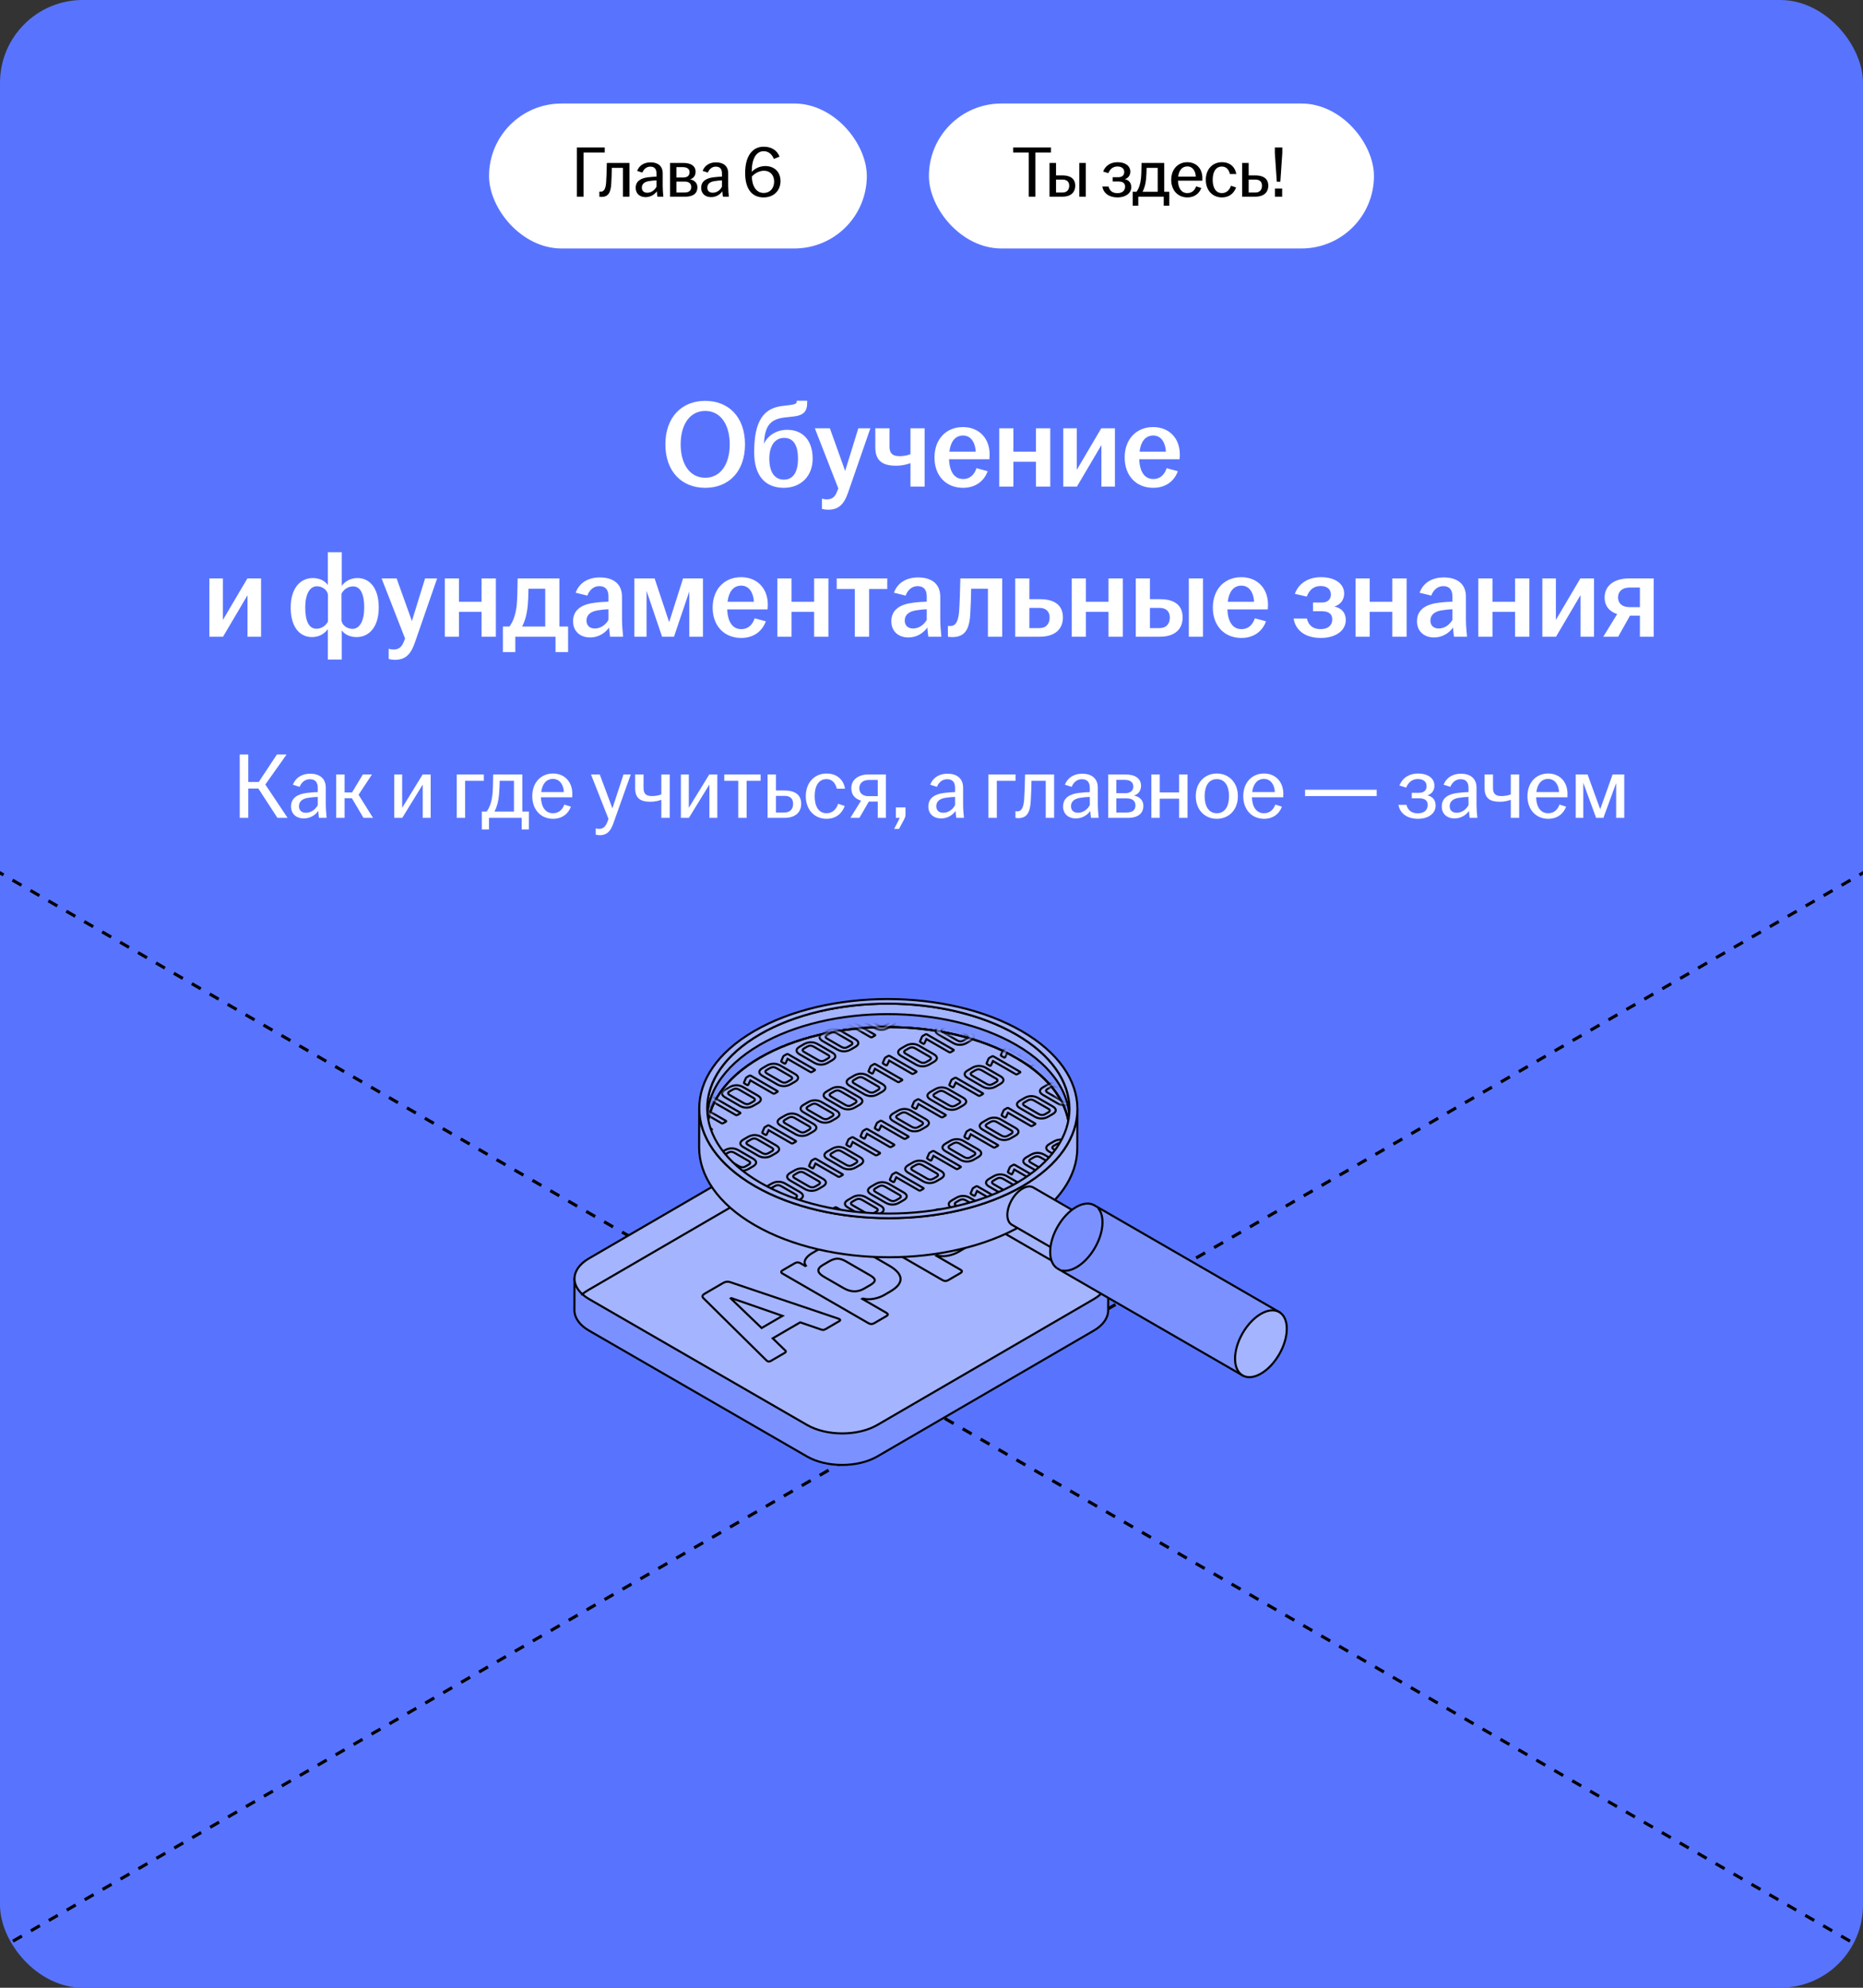 <?xml version="1.0" encoding="UTF-8"?> <svg xmlns="http://www.w3.org/2000/svg" width="360" height="384" viewBox="0 0 360 384" fill="none"><rect x="0" y="0" width="360" height="384" fill="#333333" stroke="none"/><g clip-path="url(#clip0_7964_16068)"><rect width="360" height="384" rx="16" fill="#5874FF"></rect><rect x="94.5" y="20" width="73" height="28" rx="14" fill="white"></rect><path d="M111.48 38V28.48H116.856V29.46H112.768V38H111.48ZM116.226 38.042C116.1 38.042 115.974 38.028 115.82 38V37.006C115.904 37.02 116.002 37.02 116.114 37.02C116.646 37.02 117.024 36.586 117.122 35.298C117.192 34.346 117.234 33.1 117.262 31.476H121.63V38H120.37V32.428H118.228C118.214 33.436 118.172 34.542 118.116 35.494C118.018 37.216 117.528 38.042 116.226 38.042ZM124.769 38.084C123.607 38.084 122.837 37.384 122.837 36.292C122.837 34.976 123.859 34.416 125.231 34.248C125.819 34.178 126.421 34.136 126.855 34.122V33.478C126.855 32.61 126.435 32.19 125.665 32.19C124.909 32.19 124.391 32.694 124.125 33.338L123.117 33.016C123.537 31.91 124.517 31.364 125.721 31.364C127.065 31.364 128.059 32.022 128.059 33.464V35.956C128.059 36.67 128.129 37.412 128.185 38H127.037C126.995 37.692 126.939 37.286 126.925 36.95C126.519 37.566 125.721 38.084 124.769 38.084ZM124.027 36.25C124.027 36.88 124.433 37.23 125.077 37.23C125.833 37.23 126.505 36.754 126.855 36.082V34.85C126.379 34.864 125.903 34.906 125.385 34.99C124.503 35.13 124.027 35.564 124.027 36.25ZM129.486 38V31.476H132.048C133.518 31.476 134.414 32.064 134.414 33.184C134.414 33.87 134.05 34.458 133.35 34.64C134.148 34.808 134.764 35.312 134.764 36.18C134.764 37.314 134.008 38 132.412 38H129.486ZM130.704 37.188H132.286C133.182 37.188 133.574 36.768 133.574 36.138C133.574 35.48 133.154 35.074 132.272 35.074H130.704V37.188ZM130.704 34.29H132.034C132.846 34.29 133.252 33.898 133.252 33.282C133.252 32.68 132.832 32.288 131.95 32.288H130.704V34.29ZM137.423 38.084C136.261 38.084 135.491 37.384 135.491 36.292C135.491 34.976 136.513 34.416 137.885 34.248C138.473 34.178 139.075 34.136 139.509 34.122V33.478C139.509 32.61 139.089 32.19 138.319 32.19C137.563 32.19 137.045 32.694 136.779 33.338L135.771 33.016C136.191 31.91 137.171 31.364 138.375 31.364C139.719 31.364 140.713 32.022 140.713 33.464V35.956C140.713 36.67 140.783 37.412 140.839 38H139.691C139.649 37.692 139.593 37.286 139.579 36.95C139.173 37.566 138.375 38.084 137.423 38.084ZM136.681 36.25C136.681 36.88 137.087 37.23 137.731 37.23C138.487 37.23 139.159 36.754 139.509 36.082V34.85C139.033 34.864 138.557 34.906 138.039 34.99C137.157 35.13 136.681 35.564 136.681 36.25ZM147.546 38.14C145.362 38.14 143.99 36.572 143.99 33.436C143.99 30.146 145.39 28.34 147.574 28.34C149.016 28.34 150.15 28.998 150.64 30.258L149.534 30.706C149.226 29.908 148.582 29.208 147.574 29.208C146.16 29.208 145.264 30.622 145.264 33.17V33.198C145.838 32.596 146.762 32.078 147.882 32.078C149.52 32.078 150.822 33.1 150.822 35.004C150.822 36.74 149.59 38.14 147.546 38.14ZM145.278 34.122C145.334 35.998 146.16 37.272 147.56 37.272C148.848 37.272 149.59 36.306 149.59 35.074C149.59 33.884 148.876 32.988 147.63 32.988C146.748 32.988 145.866 33.45 145.278 34.122Z" fill="black"></path><rect x="179.5" y="20" width="86" height="28" rx="14" fill="white"></rect><path d="M198.79 38V29.46H195.78V28.48H203.088V29.46H200.078V38H198.79ZM202.804 38V31.476H204.064V33.884H205.31C206.808 33.884 207.774 34.5 207.774 35.872C207.774 37.244 206.808 38 205.31 38H202.804ZM204.064 37.188H205.338C206.178 37.188 206.612 36.642 206.612 35.886C206.612 35.13 206.178 34.696 205.338 34.696H204.064V37.188ZM208.558 38V31.476H209.818V38H208.558ZM215.953 38.14C214.315 38.14 213.237 37.328 213.013 36.04H214.217C214.413 36.838 214.973 37.314 215.925 37.314C216.919 37.314 217.409 36.782 217.409 36.068C217.409 35.438 217.045 35.06 216.107 35.06H215.015V34.234H216.107C216.891 34.234 217.241 33.814 217.241 33.226C217.241 32.596 216.793 32.162 215.925 32.162C215.043 32.162 214.483 32.694 214.175 33.45L213.167 33.142C213.629 31.91 214.721 31.336 215.953 31.336C217.381 31.336 218.417 32.008 218.417 33.156C218.417 33.842 218.053 34.402 217.353 34.612C218.123 34.78 218.599 35.298 218.599 36.152C218.599 37.356 217.479 38.14 215.953 38.14ZM218.881 39.736V37.048H219.609C220.113 36.39 220.379 35.438 220.477 34.458C220.547 33.8 220.561 33.03 220.589 31.476H224.971V37.048H225.951V39.736H224.873V38H219.959V39.736H218.881ZM220.785 37.048H223.711V32.428H221.569C221.555 33.156 221.527 33.912 221.457 34.612C221.359 35.592 221.135 36.39 220.785 37.048ZM229.445 38.14C227.625 38.14 226.323 36.782 226.323 34.738C226.323 32.694 227.625 31.336 229.431 31.336C231.209 31.336 232.343 32.61 232.343 34.388C232.343 34.626 232.343 34.78 232.329 34.906H227.625C227.667 36.278 228.241 37.3 229.431 37.3C230.397 37.3 230.901 36.67 231.139 35.998L232.133 36.32C231.741 37.37 230.831 38.14 229.445 38.14ZM227.667 34.122H231.069C231.041 33.184 230.551 32.148 229.431 32.148C228.381 32.148 227.807 32.974 227.667 34.122ZM236.127 38.14C234.307 38.14 233.005 36.782 233.005 34.738C233.005 32.694 234.307 31.336 236.127 31.336C237.723 31.336 238.689 32.302 238.899 33.618H237.667C237.471 32.82 236.995 32.176 236.127 32.176C234.881 32.176 234.335 33.282 234.335 34.738C234.335 36.194 234.881 37.3 236.127 37.3C237.079 37.3 237.625 36.614 237.863 35.886L238.857 36.208C238.437 37.37 237.513 38.14 236.127 38.14ZM240.026 38V31.476H241.286V33.884H242.574C244.1 33.884 245.08 34.5 245.08 35.872C245.08 37.244 244.1 38 242.574 38H240.026ZM241.286 37.188H242.602C243.442 37.188 243.862 36.642 243.862 35.886C243.862 35.13 243.442 34.696 242.602 34.696H241.286V37.188ZM246.724 35.102L246.346 29.572V28.48H247.788V29.572L247.41 35.102H246.724ZM246.36 38V36.432H247.76V38H246.36Z" fill="black"></path><path d="M136.281 94.24C131.745 94.24 128.577 91.096 128.577 85.84C128.577 80.584 131.745 77.44 136.281 77.44C140.817 77.44 143.961 80.584 143.961 85.84C143.961 91.096 140.817 94.24 136.281 94.24ZM131.529 85.84C131.529 89.704 133.329 92.296 136.281 92.296C139.209 92.296 141.009 89.704 141.009 85.84C141.009 81.976 139.209 79.384 136.281 79.384C133.329 79.384 131.529 81.976 131.529 85.84ZM151.467 94.24C148.011 94.24 145.731 92.08 145.731 87.352C145.731 81.136 147.675 78.832 151.203 78.424L152.763 78.232C153.723 78.112 153.963 77.92 153.963 77.488V77.416H155.979V77.752C155.979 79.432 155.355 80.224 153.339 80.464L151.779 80.632C149.067 80.92 147.891 82.024 147.651 85.264L147.627 85.72C148.347 84.16 150.003 83.032 152.115 83.032C155.187 83.032 157.035 85.144 157.035 88.6C157.035 92.032 154.707 94.24 151.467 94.24ZM148.659 88.624C148.659 91.024 149.571 92.656 151.467 92.656C153.387 92.656 154.203 91.024 154.203 88.624C154.203 86.248 153.459 84.592 151.539 84.592C149.643 84.592 148.659 86.248 148.659 88.624ZM160.026 98.464C159.618 98.464 159.138 98.392 158.826 98.296V96.328C159.066 96.4 159.426 96.472 159.762 96.472C160.818 96.472 161.37 95.992 161.802 94.84L161.994 94.36L157.458 82.744H160.362L163.314 90.976L165.858 82.744H168.186L163.866 95.2C163.05 97.528 161.97 98.464 160.026 98.464ZM175.934 89.464C175.31 89.704 174.374 89.968 173.15 89.968C170.726 89.968 169.142 89.152 169.142 86.44V82.744H171.878V86.272C171.878 87.64 172.55 88.12 173.822 88.12C174.614 88.12 175.334 87.976 175.934 87.736V82.744H178.67V94H175.934V89.464ZM186.097 94.24C182.857 94.24 180.577 91.96 180.577 88.384C180.577 84.808 182.857 82.504 186.073 82.504C189.121 82.504 191.233 84.592 191.233 87.808C191.233 88.192 191.209 88.48 191.185 88.72H183.385C183.481 90.976 184.321 92.536 186.097 92.536C187.561 92.536 188.329 91.552 188.689 90.448L190.849 91.024C190.201 92.872 188.569 94.24 186.097 94.24ZM183.457 87.256H188.545C188.473 85.696 187.753 84.136 186.097 84.136C184.513 84.136 183.673 85.408 183.457 87.256ZM193.085 94V82.744H195.821V87.256H200.189V82.744H202.949V94H200.189V89.2H195.821V94H193.085ZM205.46 94V82.744H208.076V90.76L212.804 82.744H215.444V94H212.828V85.984L208.1 94H205.46ZM222.847 94.24C219.607 94.24 217.327 91.96 217.327 88.384C217.327 84.808 219.607 82.504 222.823 82.504C225.871 82.504 227.983 84.592 227.983 87.808C227.983 88.192 227.959 88.48 227.935 88.72H220.135C220.231 90.976 221.071 92.536 222.847 92.536C224.311 92.536 225.079 91.552 225.439 90.448L227.599 91.024C226.951 92.872 225.319 94.24 222.847 94.24ZM220.207 87.256H225.295C225.223 85.696 224.503 84.136 222.847 84.136C221.263 84.136 220.423 85.408 220.207 87.256ZM40.459 123V111.744H43.075V119.76L47.803 111.744H50.444V123H47.828V114.984L43.099 123H40.459ZM63.348 127.416V121.536C62.748 122.376 61.74 123.072 60.276 123.072C57.876 123.072 56.172 121.08 56.172 117.384C56.172 113.664 57.996 111.672 60.444 111.672C61.74 111.672 62.748 112.176 63.348 113.016V106.68H66.036V113.184C66.636 112.344 67.668 111.672 69.084 111.672C71.484 111.672 73.188 113.664 73.188 117.36C73.188 121.08 71.364 123.072 68.916 123.072C67.644 123.072 66.636 122.592 66.036 121.776V127.416H63.348ZM58.98 117.384C58.98 119.976 59.7 121.464 61.14 121.464C62.1 121.464 62.94 120.912 63.372 120.072V114.864C63.228 113.976 62.292 113.256 61.26 113.256C59.844 113.256 58.98 114.792 58.98 117.384ZM65.988 119.904C66.132 120.792 67.068 121.488 68.1 121.488C69.516 121.488 70.38 119.952 70.38 117.36C70.38 114.768 69.66 113.28 68.22 113.28C67.26 113.28 66.42 113.856 65.988 114.696V119.904ZM76.307 127.464C75.899 127.464 75.419 127.392 75.107 127.296V125.328C75.347 125.4 75.707 125.472 76.043 125.472C77.099 125.472 77.651 124.992 78.083 123.84L78.275 123.36L73.739 111.744H76.643L79.595 119.976L82.139 111.744H84.467L80.147 124.2C79.331 126.528 78.251 127.464 76.307 127.464ZM85.952 123V111.744H88.688V116.256H93.056V111.744H95.816V123H93.056V118.2H88.688V123H85.952ZM97.175 125.976V121.032H98.447C99.263 119.952 99.695 118.44 99.863 116.784C99.959 115.584 99.983 114.24 100.031 111.744H108.095V121.032H109.775V125.976H107.351V123H99.575V125.976H97.175ZM100.895 121.032H105.359V113.736H102.119C102.119 114.816 102.071 115.896 101.975 117.024C101.807 118.68 101.447 119.976 100.895 121.032ZM114.049 123.144C112.057 123.144 110.737 121.92 110.737 120.024C110.737 117.72 112.513 116.712 115.033 116.424C115.969 116.304 116.881 116.256 117.577 116.232V115.2C117.577 113.88 116.953 113.232 115.801 113.232C114.673 113.232 113.881 114.024 113.497 115.056L111.241 114.504C111.937 112.56 113.665 111.552 115.921 111.552C118.441 111.552 120.193 112.728 120.193 115.272V119.616C120.193 120.816 120.313 122.016 120.409 123H117.889C117.817 122.472 117.721 121.776 117.697 121.224C117.001 122.232 115.705 123.144 114.049 123.144ZM113.329 119.88C113.329 120.864 113.977 121.416 114.937 121.416C116.041 121.416 117.025 120.72 117.577 119.76V117.696C116.905 117.72 116.233 117.792 115.489 117.912C114.121 118.128 113.329 118.8 113.329 119.88ZM122.585 123V111.744H126.497L129.305 120.192L131.993 111.744H135.833V123H133.193V114.264L130.241 123H127.937L124.937 114.144V123H122.585ZM143.23 123.24C139.99 123.24 137.71 120.96 137.71 117.384C137.71 113.808 139.99 111.504 143.206 111.504C146.254 111.504 148.366 113.592 148.366 116.808C148.366 117.192 148.342 117.48 148.318 117.72H140.518C140.614 119.976 141.454 121.536 143.23 121.536C144.694 121.536 145.462 120.552 145.822 119.448L147.982 120.024C147.334 121.872 145.702 123.24 143.23 123.24ZM140.59 116.256H145.678C145.606 114.696 144.886 113.136 143.23 113.136C141.646 113.136 140.806 114.408 140.59 116.256ZM150.217 123V111.744H152.953V116.256H157.321V111.744H160.081V123H157.321V118.2H152.953V123H150.217ZM165.184 123V113.784H161.68V111.744H171.448V113.784H167.944V123H165.184ZM175.549 123.144C173.557 123.144 172.237 121.92 172.237 120.024C172.237 117.72 174.013 116.712 176.533 116.424C177.469 116.304 178.381 116.256 179.077 116.232V115.2C179.077 113.88 178.453 113.232 177.301 113.232C176.173 113.232 175.381 114.024 174.997 115.056L172.741 114.504C173.437 112.56 175.165 111.552 177.421 111.552C179.941 111.552 181.693 112.728 181.693 115.272V119.616C181.693 120.816 181.813 122.016 181.909 123H179.389C179.317 122.472 179.221 121.776 179.197 121.224C178.501 122.232 177.205 123.144 175.549 123.144ZM174.829 119.88C174.829 120.864 175.477 121.416 176.437 121.416C177.541 121.416 178.525 120.72 179.077 119.76V117.696C178.405 117.72 177.733 117.792 176.989 117.912C175.621 118.128 174.829 118.8 174.829 119.88ZM184.013 123.072C183.725 123.072 183.461 123.048 183.173 123V120.912C183.317 120.936 183.461 120.936 183.653 120.936C184.541 120.936 185.165 120.264 185.333 118.128C185.453 116.448 185.525 114.264 185.573 111.744H193.661V123H190.901V113.736H187.661C187.637 115.296 187.589 117.072 187.493 118.56C187.325 121.608 186.461 123.072 184.013 123.072ZM196.178 123V111.744H198.914V115.752H200.93C203.642 115.752 205.394 116.808 205.394 119.28C205.394 121.728 203.642 123 200.93 123H196.178ZM198.914 121.344H200.81C202.154 121.344 202.826 120.504 202.826 119.304C202.826 118.104 202.106 117.432 200.81 117.432H198.914V121.344ZM207.1 123V111.744H209.836V116.256H214.204V111.744H216.964V123H214.204V118.2H209.836V123H207.1ZM219.475 123V111.744H222.211V115.752H224.155C226.819 115.752 228.523 116.808 228.523 119.28C228.523 121.728 226.819 123 224.155 123H219.475ZM222.211 121.344H224.035C225.379 121.344 226.051 120.504 226.051 119.304C226.051 118.104 225.331 117.432 224.035 117.432H222.211V121.344ZM229.723 123V111.744H232.459V123H229.723ZM239.886 123.24C236.646 123.24 234.366 120.96 234.366 117.384C234.366 113.808 236.646 111.504 239.862 111.504C242.91 111.504 245.022 113.592 245.022 116.808C245.022 117.192 244.998 117.48 244.974 117.72H237.174C237.27 119.976 238.11 121.536 239.886 121.536C241.35 121.536 242.118 120.552 242.478 119.448L244.638 120.024C243.99 121.872 242.358 123.24 239.886 123.24ZM237.246 116.256H242.334C242.262 114.696 241.542 113.136 239.886 113.136C238.302 113.136 237.462 114.408 237.246 116.256ZM255.254 123.24C252.254 123.24 250.358 121.824 249.974 119.496H252.542C252.854 120.816 253.718 121.536 255.182 121.536C256.694 121.536 257.438 120.744 257.438 119.664C257.438 118.68 256.862 118.08 255.422 118.08H253.718V116.4H255.398C256.598 116.4 257.174 115.776 257.174 114.84C257.174 113.88 256.502 113.208 255.182 113.208C253.814 113.208 252.974 114.024 252.518 115.248L250.214 114.72C250.958 112.632 252.878 111.504 255.254 111.504C257.942 111.504 259.742 112.728 259.742 114.672C259.742 115.824 259.07 116.808 257.846 117.168C259.214 117.456 260.054 118.344 260.054 119.784C260.054 121.848 258.062 123.24 255.254 123.24ZM261.944 123V111.744H264.68V116.256H269.048V111.744H271.808V123H269.048V118.2H264.68V123H261.944ZM277.127 123.144C275.135 123.144 273.815 121.92 273.815 120.024C273.815 117.72 275.591 116.712 278.111 116.424C279.047 116.304 279.959 116.256 280.655 116.232V115.2C280.655 113.88 280.031 113.232 278.879 113.232C277.751 113.232 276.959 114.024 276.575 115.056L274.319 114.504C275.015 112.56 276.743 111.552 278.999 111.552C281.519 111.552 283.271 112.728 283.271 115.272V119.616C283.271 120.816 283.391 122.016 283.487 123H280.967C280.895 122.472 280.799 121.776 280.775 121.224C280.079 122.232 278.783 123.144 277.127 123.144ZM276.407 119.88C276.407 120.864 277.055 121.416 278.015 121.416C279.119 121.416 280.103 120.72 280.655 119.76V117.696C279.983 117.72 279.311 117.792 278.567 117.912C277.199 118.128 276.407 118.8 276.407 119.88ZM285.663 123V111.744H288.399V116.256H292.767V111.744H295.527V123H292.767V118.2H288.399V123H285.663ZM298.038 123V111.744H300.654V119.76L305.382 111.744H308.022V123H305.406V114.984L300.678 123H298.038ZM316.889 123V118.944H314.969L312.689 123H309.809L312.497 118.632C311.009 118.152 310.073 117.096 310.073 115.416C310.073 113.064 312.017 111.744 314.753 111.744H319.553V123H316.889ZM312.665 115.416C312.665 116.568 313.457 117.288 314.897 117.288H316.889V113.496H314.945C313.481 113.496 312.665 114.264 312.665 115.416Z" fill="white"></path><path d="M53.611 158L49.922 152.33H47.977V158H46.322V145.76H47.977V151.07H49.993L53.504 145.76H55.376L51.272 151.556L55.574 158H53.611ZM58.723 158.108C57.229 158.108 56.239 157.208 56.239 155.804C56.239 154.112 57.553 153.392 59.317 153.176C60.073 153.086 60.847 153.032 61.405 153.014V152.186C61.405 151.07 60.865 150.53 59.875 150.53C58.903 150.53 58.237 151.178 57.895 152.006L56.599 151.592C57.139 150.17 58.399 149.468 59.947 149.468C61.675 149.468 62.953 150.314 62.953 152.168V155.372C62.953 156.29 63.043 157.244 63.115 158H61.639C61.585 157.604 61.513 157.082 61.495 156.65C60.973 157.442 59.947 158.108 58.723 158.108ZM57.769 155.75C57.769 156.56 58.291 157.01 59.119 157.01C60.091 157.01 60.955 156.398 61.405 155.534V153.95C60.793 153.968 60.181 154.022 59.515 154.13C58.381 154.31 57.769 154.868 57.769 155.75ZM64.968 158V149.612H66.588V153.086H68.028L70.116 149.612H71.88L69.288 153.536L72.078 158H70.242L67.992 154.202H66.588V158H64.968ZM76.183 158V149.612H77.713V156.056L81.672 149.612H83.221V158H81.691V151.556L77.731 158H76.183ZM88.259 158V149.612H93.497V150.836H89.879V158H88.259ZM93.105 160.232V156.776H94.041C94.689 155.93 95.031 154.706 95.157 153.446C95.247 152.6 95.265 151.61 95.301 149.612H100.935V156.776H102.195V160.232H100.809V158H94.491V160.232H93.105ZM95.553 156.776H99.315V150.836H96.561C96.543 151.772 96.507 152.744 96.417 153.644C96.291 154.904 96.003 155.93 95.553 156.776ZM106.867 158.18C104.527 158.18 102.853 156.434 102.853 153.806C102.853 151.178 104.527 149.432 106.849 149.432C109.135 149.432 110.593 151.07 110.593 153.356C110.593 153.662 110.593 153.86 110.575 154.022H104.527C104.581 155.786 105.319 157.1 106.849 157.1C108.091 157.1 108.739 156.29 109.045 155.426L110.323 155.84C109.819 157.19 108.649 158.18 106.867 158.18ZM104.581 153.014H108.955C108.919 151.808 108.289 150.476 106.849 150.476C105.499 150.476 104.761 151.538 104.581 153.014ZM115.875 161.348C115.605 161.348 115.299 161.294 115.119 161.24V160.034C115.263 160.07 115.515 160.124 115.749 160.124C116.577 160.124 117.027 159.674 117.387 158.72L117.585 158.198L114.201 149.612H115.893L118.341 156.164L120.483 149.612H121.887L118.503 159.116C117.945 160.682 117.189 161.348 115.875 161.348ZM127.794 154.508C127.326 154.67 126.624 154.886 125.688 154.886C123.906 154.886 122.736 154.328 122.736 152.294V149.612H124.356V152.258C124.356 153.392 124.914 153.788 125.994 153.788C126.66 153.788 127.29 153.662 127.794 153.464V149.612H129.414V158H127.794V154.508ZM131.571 158V149.612H133.101V156.056L137.061 149.612H138.609V158H137.079V151.556L133.119 158H131.571ZM142.655 158V150.836H139.955V149.612H146.975V150.836H144.275V158H142.655ZM148.323 158V149.612H149.943V152.708H151.599C153.561 152.708 154.821 153.5 154.821 155.264C154.821 157.028 153.561 158 151.599 158H148.323ZM149.943 156.956H151.635C152.715 156.956 153.255 156.254 153.255 155.282C153.255 154.31 152.715 153.752 151.635 153.752H149.943V156.956ZM159.724 158.18C157.384 158.18 155.71 156.434 155.71 153.806C155.71 151.178 157.384 149.432 159.724 149.432C161.776 149.432 163.018 150.674 163.288 152.366H161.704C161.452 151.34 160.84 150.512 159.724 150.512C158.122 150.512 157.42 151.934 157.42 153.806C157.42 155.678 158.122 157.1 159.724 157.1C160.948 157.1 161.65 156.218 161.956 155.282L163.234 155.696C162.694 157.19 161.506 158.18 159.724 158.18ZM169.615 158V154.85H167.887L166.069 158H164.323L166.393 154.67C165.241 154.346 164.503 153.554 164.503 152.276C164.503 150.53 165.961 149.612 167.851 149.612H171.181V158H169.615ZM166.051 152.276C166.051 153.212 166.681 153.806 167.869 153.806H169.615V150.674H167.923C166.699 150.674 166.051 151.34 166.051 152.276ZM172.779 160.142C173.157 159.422 173.517 158.72 173.859 158H173.121V155.984H174.975V157.262C174.975 157.766 174.885 157.946 174.615 158.468L173.715 160.142H172.779ZM181.875 158.108C180.381 158.108 179.391 157.208 179.391 155.804C179.391 154.112 180.705 153.392 182.469 153.176C183.225 153.086 183.999 153.032 184.557 153.014V152.186C184.557 151.07 184.017 150.53 183.027 150.53C182.055 150.53 181.389 151.178 181.047 152.006L179.751 151.592C180.291 150.17 181.551 149.468 183.099 149.468C184.827 149.468 186.105 150.314 186.105 152.168V155.372C186.105 156.29 186.195 157.244 186.267 158H184.791C184.737 157.604 184.665 157.082 184.647 156.65C184.125 157.442 183.099 158.108 181.875 158.108ZM180.921 155.75C180.921 156.56 181.443 157.01 182.271 157.01C183.243 157.01 184.107 156.398 184.557 155.534V153.95C183.945 153.968 183.333 154.022 182.667 154.13C181.533 154.31 180.921 154.868 180.921 155.75ZM191.003 158V149.612H196.241V150.836H192.623V158H191.003ZM196.745 158.054C196.583 158.054 196.421 158.036 196.223 158V156.722C196.331 156.74 196.457 156.74 196.601 156.74C197.285 156.74 197.771 156.182 197.897 154.526C197.987 153.302 198.041 151.7 198.077 149.612H203.693V158H202.073V150.836H199.319C199.301 152.132 199.247 153.554 199.175 154.778C199.049 156.992 198.419 158.054 196.745 158.054ZM207.908 158.108C206.414 158.108 205.424 157.208 205.424 155.804C205.424 154.112 206.738 153.392 208.502 153.176C209.258 153.086 210.032 153.032 210.59 153.014V152.186C210.59 151.07 210.05 150.53 209.06 150.53C208.088 150.53 207.422 151.178 207.08 152.006L205.784 151.592C206.324 150.17 207.584 149.468 209.132 149.468C210.86 149.468 212.138 150.314 212.138 152.168V155.372C212.138 156.29 212.228 157.244 212.3 158H210.824C210.77 157.604 210.698 157.082 210.68 156.65C210.158 157.442 209.132 158.108 207.908 158.108ZM206.954 155.75C206.954 156.56 207.476 157.01 208.304 157.01C209.276 157.01 210.14 156.398 210.59 155.534V153.95C209.978 153.968 209.366 154.022 208.7 154.13C207.566 154.31 206.954 154.868 206.954 155.75ZM214.153 158V149.612H217.447C219.337 149.612 220.489 150.368 220.489 151.808C220.489 152.69 220.021 153.446 219.121 153.68C220.147 153.896 220.939 154.544 220.939 155.66C220.939 157.118 219.967 158 217.915 158H214.153ZM215.719 156.956H217.753C218.905 156.956 219.409 156.416 219.409 155.606C219.409 154.76 218.869 154.238 217.735 154.238H215.719V156.956ZM215.719 153.23H217.429C218.473 153.23 218.995 152.726 218.995 151.934C218.995 151.16 218.455 150.656 217.321 150.656H215.719V153.23ZM222.485 158V149.612H224.105V153.086H227.849V149.612H229.469V158H227.849V154.292H224.105V158H222.485ZM235.136 158.18C232.796 158.18 231.068 156.434 231.068 153.806C231.068 151.178 232.796 149.432 235.136 149.432C237.476 149.432 239.204 151.178 239.204 153.806C239.204 156.434 237.476 158.18 235.136 158.18ZM232.778 153.806C232.778 155.678 233.516 157.1 235.136 157.1C236.756 157.1 237.494 155.678 237.494 153.806C237.494 151.934 236.756 150.512 235.136 150.512C233.516 150.512 232.778 151.934 232.778 153.806ZM244.258 158.18C241.918 158.18 240.244 156.434 240.244 153.806C240.244 151.178 241.918 149.432 244.24 149.432C246.526 149.432 247.984 151.07 247.984 153.356C247.984 153.662 247.984 153.86 247.966 154.022H241.918C241.972 155.786 242.71 157.1 244.24 157.1C245.482 157.1 246.13 156.29 246.436 155.426L247.714 155.84C247.21 157.19 246.04 158.18 244.258 158.18ZM241.972 153.014H246.346C246.31 151.808 245.68 150.476 244.24 150.476C242.89 150.476 242.152 151.538 241.972 153.014ZM252.186 153.788V152.564H266.028V153.788H252.186ZM274.012 158.18C271.906 158.18 270.52 157.136 270.232 155.48H271.78C272.032 156.506 272.752 157.118 273.976 157.118C275.254 157.118 275.884 156.434 275.884 155.516C275.884 154.706 275.416 154.22 274.21 154.22H272.806V153.158H274.21C275.218 153.158 275.668 152.618 275.668 151.862C275.668 151.052 275.092 150.494 273.976 150.494C272.842 150.494 272.122 151.178 271.726 152.15L270.43 151.754C271.024 150.17 272.428 149.432 274.012 149.432C275.848 149.432 277.18 150.296 277.18 151.772C277.18 152.654 276.712 153.374 275.812 153.644C276.802 153.86 277.414 154.526 277.414 155.624C277.414 157.172 275.974 158.18 274.012 158.18ZM281.086 158.108C279.592 158.108 278.602 157.208 278.602 155.804C278.602 154.112 279.916 153.392 281.68 153.176C282.436 153.086 283.21 153.032 283.768 153.014V152.186C283.768 151.07 283.228 150.53 282.238 150.53C281.266 150.53 280.6 151.178 280.258 152.006L278.962 151.592C279.502 150.17 280.762 149.468 282.31 149.468C284.038 149.468 285.316 150.314 285.316 152.168V155.372C285.316 156.29 285.406 157.244 285.478 158H284.002C283.948 157.604 283.876 157.082 283.858 156.65C283.336 157.442 282.31 158.108 281.086 158.108ZM280.132 155.75C280.132 156.56 280.654 157.01 281.482 157.01C282.454 157.01 283.318 156.398 283.768 155.534V153.95C283.156 153.968 282.544 154.022 281.878 154.13C280.744 154.31 280.132 154.868 280.132 155.75ZM291.939 154.508C291.471 154.67 290.769 154.886 289.833 154.886C288.051 154.886 286.881 154.328 286.881 152.294V149.612H288.501V152.258C288.501 153.392 289.059 153.788 290.139 153.788C290.805 153.788 291.435 153.662 291.939 153.464V149.612H293.559V158H291.939V154.508ZM299.172 158.18C296.832 158.18 295.158 156.434 295.158 153.806C295.158 151.178 296.832 149.432 299.154 149.432C301.44 149.432 302.898 151.07 302.898 153.356C302.898 153.662 302.898 153.86 302.88 154.022H296.832C296.886 155.786 297.624 157.1 299.154 157.1C300.396 157.1 301.044 156.29 301.35 155.426L302.628 155.84C302.124 157.19 300.954 158.18 299.172 158.18ZM296.886 153.014H301.26C301.224 151.808 300.594 150.476 299.154 150.476C297.804 150.476 297.066 151.538 296.886 153.014ZM304.487 158V149.612H306.773L309.221 156.326L311.615 149.612H313.865V158H312.299V151.268L309.833 158H308.429L305.945 151.214V158H304.487Z" fill="white"></path><path d="M-441 -85.957L800.626 630.812" stroke="black" stroke-width="0.6" stroke-linejoin="round" stroke-dasharray="2 2"></path><path d="M801 -85.957L-440.626 630.812" stroke="black" stroke-width="0.6" stroke-linejoin="round" stroke-dasharray="2 2"></path><path d="M111.017 247.012L111 253.102C110.996 254.532 111.941 255.966 113.829 257.057L155.947 281.373C159.706 283.544 165.773 283.544 169.507 281.373L211.351 257.056C213.203 255.98 214.132 254.569 214.136 253.156L214.153 247.066L111.017 247.012Z" fill="#7B91FF" stroke="black" stroke-width="0.4" stroke-miterlimit="10"></path><path d="M211.322 243.112C215.081 245.282 215.091 248.802 211.366 250.966L169.522 275.284C165.788 277.454 159.722 277.454 155.963 275.284L113.844 250.968C110.095 248.803 110.066 245.283 113.8 243.113L155.644 218.795C159.368 216.631 165.455 216.631 169.204 218.795L211.322 243.112Z" fill="#A4B4FF" stroke="black" stroke-width="0.4" stroke-miterlimit="10"></path><path d="M194.336 238.395L211.763 248.456C212.266 248.746 212.701 249.061 213.07 249.393" stroke="black" stroke-width="0.4" stroke-miterlimit="10" stroke-linecap="round"></path><path d="M112.453 250.08C112.799 249.777 113.201 249.489 113.661 249.223L155.505 224.905C159.229 222.74 165.315 222.74 169.065 224.905L192.886 238.658" stroke="black" stroke-width="0.4" stroke-miterlimit="10" stroke-linecap="round"></path><path d="M186.104 236.149L181.059 233.237C179.611 232.401 178.155 231.977 176.669 231.951C175.194 231.919 173.742 232.318 172.347 233.129L171.235 233.775C170.669 234.105 170.255 234.484 169.984 234.921C169.735 235.359 169.749 235.782 170.046 236.181L169.937 236.244L169.026 235.718C168.643 235.497 168.26 235.503 167.879 235.725L165.569 237.068C165.188 237.289 165.177 237.511 165.562 237.732L182.143 247.306C182.515 247.52 182.888 247.508 183.268 247.286L185.578 245.944C185.959 245.723 185.98 245.506 185.607 245.292L180.947 242.601L181.056 242.538C181.746 242.709 182.478 242.715 183.232 242.57C183.985 242.412 184.64 242.171 185.206 241.842L186.317 241.196C187.712 240.386 188.396 239.544 188.336 238.689C188.29 237.826 187.552 236.983 186.104 236.149ZM182.486 239.927L181.288 240.624C180.035 241.352 178.723 241.314 177.342 240.516L173.558 238.331C172.165 237.527 172.095 236.767 173.349 236.039L174.547 235.343C175.124 235.008 175.659 234.837 176.151 234.83C176.643 234.837 177.191 235.001 177.772 235.336L182.487 238.059C183.069 238.394 183.355 238.711 183.368 238.996C183.357 239.282 183.063 239.592 182.486 239.927ZM171.778 244.474L166.733 241.562C165.285 240.726 163.829 240.303 162.353 240.271C160.867 240.246 159.426 240.637 158.02 241.454L156.909 242.1C156.343 242.43 155.929 242.809 155.669 243.239C155.408 243.682 155.422 244.107 155.72 244.506L155.611 244.57L154.7 244.044C154.316 243.822 153.944 243.822 153.563 244.044L151.242 245.392C150.862 245.613 150.862 245.829 151.247 246.05L167.827 255.624C168.2 255.84 168.561 255.833 168.942 255.611L171.263 254.263C171.645 254.042 171.654 253.833 171.281 253.617L166.621 250.926L166.73 250.863C167.419 251.033 168.152 251.04 168.915 250.887C169.659 250.735 170.312 250.495 170.88 250.165L171.991 249.519C173.397 248.702 174.07 247.866 174.021 247.005C173.962 246.152 173.225 245.31 171.778 244.474ZM168.158 248.254L166.971 248.945C165.718 249.672 164.395 249.641 163.014 248.843L159.231 246.659C157.839 245.855 157.779 245.088 159.032 244.36L160.219 243.67C160.808 243.328 161.342 243.156 161.824 243.156C162.326 243.156 162.863 243.328 163.444 243.663L168.16 246.385C168.741 246.72 169.038 247.032 169.04 247.322C169.04 247.602 168.747 247.912 168.158 248.254ZM161.92 254.712L141.146 247.703C140.675 247.531 140.204 247.577 139.748 247.843L136.131 249.945C135.717 250.186 135.643 250.458 135.896 250.756L148.063 262.767C148.132 262.838 148.202 262.894 148.274 262.936C148.488 263.059 148.715 263.049 148.96 262.907L151.574 261.387C151.76 261.279 151.857 261.185 151.846 261.089C151.857 260.994 151.757 260.874 151.57 260.728L149.317 258.544L154.633 255.455L158.412 256.753C158.664 256.861 158.871 256.918 159.025 256.918C159.178 256.93 159.353 256.867 159.548 256.753L162.162 255.234C162.407 255.091 162.426 254.959 162.211 254.835C162.142 254.792 162.043 254.752 161.92 254.712ZM147.175 256.548L141.218 250.838L141.327 250.774L151.206 254.205L147.175 256.548Z" fill="#A4B4FF" stroke="black" stroke-width="0.4" stroke-miterlimit="10"></path><path d="M206.663 214.263L206.642 221.813C206.658 216.587 203.215 211.352 196.324 207.373C182.623 199.463 160.411 199.463 146.798 207.373C140.04 211.301 136.656 216.453 136.641 221.612L136.661 214.062C136.676 208.903 140.059 203.751 146.819 199.823C160.431 191.913 182.644 191.913 196.345 199.823C203.235 203.802 206.677 209.037 206.663 214.263Z" fill="#A4B4FF" stroke="black" stroke-width="0.4" stroke-miterlimit="10"></path><path d="M146.815 204.349C160.427 196.439 182.64 196.439 196.34 204.349C202.661 207.999 206.073 212.705 206.585 217.492C207.176 211.871 203.764 206.128 196.34 201.842C182.64 193.933 160.427 193.933 146.815 201.842C139.489 206.1 136.135 211.794 136.732 217.379C137.23 212.63 140.584 207.97 146.815 204.349Z" fill="#7B91FF" stroke="black" stroke-width="0.4" stroke-miterlimit="10"></path><path d="M196.34 204.35C182.639 196.44 160.426 196.44 146.814 204.35C133.207 212.258 133.279 225.124 146.98 233.035C160.675 240.942 182.889 240.942 196.496 233.035C210.108 225.124 210.036 212.258 196.34 204.35Z" fill="#A4B4FF" stroke="black" stroke-width="0.4" stroke-miterlimit="10"></path><path d="M196.34 204.35C182.639 196.44 160.426 196.44 146.814 204.35C133.207 212.258 133.279 225.124 146.98 233.035C160.675 240.942 182.889 240.942 196.496 233.035C210.108 225.124 210.036 212.258 196.34 204.35Z" stroke="black" stroke-width="0.4" stroke-miterlimit="10"></path><mask id="mask0_7964_16068" style="mask-type:luminance" maskUnits="userSpaceOnUse" x="136" y="198" width="71" height="41"><path d="M196.34 204.35C182.639 196.44 160.426 196.44 146.814 204.35C133.207 212.258 133.279 225.124 146.98 233.035C160.675 240.942 182.889 240.942 196.496 233.035C210.108 225.124 210.036 212.258 196.34 204.35Z" fill="white"></path></mask><g mask="url(#mask0_7964_16068)"><path d="M133.442 204.324L133.829 203.488L138.224 206.025C138.319 206.08 138.415 206.08 138.51 206.025L139.059 205.709C139.148 205.657 139.146 205.604 139.05 205.549L133.922 202.588C133.827 202.533 133.731 202.533 133.636 202.588L133.13 202.881C133.057 202.923 132.999 202.992 132.953 203.089L132.607 203.902C132.574 203.974 132.602 204.035 132.692 204.087L133.189 204.374C133.297 204.433 133.381 204.418 133.442 204.324Z" fill="#A4B4FF" stroke="black" stroke-width="0.4" stroke-miterlimit="10"></path><path d="M136.197 202.734L136.585 201.898L140.98 204.435C141.076 204.49 141.171 204.49 141.267 204.435L141.815 204.12C141.905 204.068 141.902 204.014 141.807 203.959L136.679 200.999C136.583 200.943 136.488 200.943 136.392 200.999L135.887 201.29C135.813 201.333 135.754 201.402 135.71 201.5L135.365 202.312C135.332 202.384 135.36 202.445 135.449 202.497L135.947 202.784C136.05 202.845 136.135 202.828 136.197 202.734Z" fill="#A4B4FF" stroke="black" stroke-width="0.4" stroke-miterlimit="10"></path><path d="M144.354 202.653L145.197 202.167C145.607 201.93 145.812 201.679 145.812 201.413C145.812 201.147 145.607 200.897 145.197 200.66L142.393 199.04C141.978 198.801 141.542 198.682 141.084 198.684C140.627 198.685 140.192 198.804 139.783 199.04L138.941 199.526C138.526 199.766 138.317 200.018 138.313 200.282C138.31 200.546 138.516 200.798 138.931 201.038L141.736 202.657C142.145 202.894 142.58 203.011 143.041 203.011C143.502 203.011 143.939 202.894 144.354 202.653ZM139.798 200.578C139.383 200.339 139.377 200.102 139.781 199.868L140.379 199.523C140.783 199.29 141.193 199.294 141.608 199.533L144.345 201.112C144.761 201.352 144.765 201.588 144.362 201.822L143.764 202.167C143.36 202.401 142.951 202.397 142.534 202.158L139.798 200.578Z" fill="#A4B4FF" stroke="black" stroke-width="0.4" stroke-miterlimit="10"></path><path d="M143.394 198.578L143.781 197.742L148.176 200.279C148.271 200.334 148.367 200.334 148.462 200.279L149.01 199.963C149.1 199.912 149.097 199.858 149.002 199.803L143.874 196.842C143.778 196.787 143.683 196.787 143.587 196.842L143.082 197.134C143.009 197.177 142.949 197.246 142.905 197.343L142.56 198.156C142.527 198.228 142.555 198.289 142.645 198.34L143.142 198.626C143.248 198.687 143.333 198.672 143.394 198.578Z" fill="#A4B4FF" stroke="black" stroke-width="0.4" stroke-miterlimit="10"></path><path d="M151.551 198.497L152.392 198.011C152.802 197.774 153.007 197.524 153.007 197.257C153.007 196.991 152.802 196.74 152.392 196.504L149.588 194.884C149.173 194.645 148.737 194.526 148.279 194.527C147.822 194.529 147.387 194.648 146.978 194.884L146.136 195.37C145.721 195.61 145.512 195.862 145.508 196.126C145.505 196.39 145.711 196.642 146.126 196.882L148.931 198.501C149.34 198.737 149.775 198.855 150.236 198.855C150.698 198.857 151.135 198.736 151.551 198.497ZM146.996 196.422C146.58 196.181 146.575 195.945 146.979 195.712L147.577 195.367C147.981 195.135 148.391 195.138 148.807 195.377L151.544 196.956C151.96 197.196 151.966 197.432 151.562 197.666L150.964 198.011C150.56 198.245 150.15 198.241 149.733 198.001L146.996 196.422Z" fill="#A4B4FF" stroke="black" stroke-width="0.4" stroke-miterlimit="10"></path><path d="M132.089 215.146L131.584 215.438C131.51 215.481 131.451 215.55 131.406 215.647L131.06 216.458C131.027 216.53 131.055 216.591 131.145 216.644L131.642 216.93C131.748 216.992 131.833 216.976 131.895 216.882L132.283 216.046L136.677 218.583C136.772 218.638 136.868 218.638 136.963 218.583L137.511 218.267C137.602 218.216 137.599 218.162 137.503 218.107L132.375 215.146C132.28 215.092 132.184 215.092 132.089 215.146Z" fill="#A4B4FF" stroke="black" stroke-width="0.4" stroke-miterlimit="10"></path><path d="M134.651 215.293L135.039 214.457L139.435 216.994C139.53 217.049 139.626 217.049 139.721 216.994L140.269 216.678C140.359 216.627 140.357 216.573 140.261 216.518L135.133 213.557C135.038 213.502 134.942 213.502 134.847 213.557L134.341 213.849C134.268 213.892 134.209 213.961 134.164 214.058L133.818 214.869C133.785 214.941 133.813 215.002 133.903 215.055L134.399 215.341C134.505 215.403 134.589 215.387 134.651 215.293Z" fill="#A4B4FF" stroke="black" stroke-width="0.4" stroke-miterlimit="10"></path><path d="M137.403 213.703L137.79 212.867L142.185 215.404C142.28 215.459 142.376 215.459 142.471 215.404L143.019 215.088C143.109 215.036 143.106 214.983 143.011 214.928L137.883 211.967C137.788 211.912 137.692 211.912 137.597 211.967L137.091 212.259C137.018 212.301 136.96 212.372 136.914 212.468L136.568 213.281C136.535 213.353 136.563 213.414 136.653 213.466L137.149 213.753C137.256 213.814 137.341 213.797 137.403 213.703Z" fill="#A4B4FF" stroke="black" stroke-width="0.4" stroke-miterlimit="10"></path><path d="M145.567 213.62L146.409 213.135C146.819 212.898 147.024 212.647 147.024 212.382C147.024 212.116 146.819 211.864 146.409 211.629L143.605 210.009C143.19 209.77 142.754 209.651 142.296 209.652C141.839 209.655 141.404 209.774 140.995 210.009L140.152 210.495C139.737 210.735 139.528 210.987 139.523 211.251C139.521 211.515 139.727 211.767 140.142 212.007L142.947 213.626C143.356 213.863 143.79 213.98 144.252 213.98C144.713 213.98 145.151 213.86 145.567 213.62ZM141.012 211.544C140.595 211.305 140.589 211.068 140.995 210.834L141.593 210.49C141.997 210.256 142.407 210.26 142.822 210.499L145.558 212.079C145.975 212.319 145.979 212.555 145.576 212.788L144.978 213.133C144.574 213.367 144.164 213.363 143.748 213.124L141.012 211.544Z" fill="#A4B4FF" stroke="black" stroke-width="0.4" stroke-miterlimit="10"></path><path d="M143.856 209.308L144.353 209.595C144.459 209.657 144.544 209.641 144.606 209.546L144.993 208.71L149.389 211.248C149.485 211.303 149.58 211.303 149.676 211.248L150.222 210.932C150.313 210.881 150.31 210.827 150.214 210.771L145.086 207.811C144.991 207.756 144.895 207.756 144.8 207.811L144.295 208.103C144.221 208.146 144.162 208.215 144.117 208.312L143.771 209.123C143.738 209.195 143.766 209.256 143.856 209.308Z" fill="#A4B4FF" stroke="black" stroke-width="0.4" stroke-miterlimit="10"></path><path d="M147.345 207.848L150.149 209.467C150.559 209.704 150.995 209.822 151.454 209.822C151.915 209.822 152.353 209.701 152.768 209.462L153.609 208.976C154.019 208.739 154.224 208.488 154.224 208.222C154.224 207.956 154.019 207.706 153.609 207.469L150.805 205.849C150.39 205.61 149.954 205.491 149.496 205.492C149.039 205.494 148.605 205.613 148.195 205.849L147.353 206.335C146.938 206.575 146.729 206.826 146.727 207.091C146.724 207.357 146.93 207.608 147.345 207.848ZM148.213 207.387C147.796 207.148 147.791 206.911 148.196 206.677L148.794 206.332C149.198 206.1 149.608 206.103 150.023 206.342L152.76 207.921C153.176 208.161 153.182 208.397 152.778 208.631L152.18 208.976C151.776 209.21 151.366 209.206 150.949 208.966L148.213 207.387Z" fill="#A4B4FF" stroke="black" stroke-width="0.4" stroke-miterlimit="10"></path><path d="M151.057 205.153L151.554 205.439C151.661 205.5 151.745 205.485 151.807 205.391L152.195 204.555L156.591 207.092C156.686 207.147 156.782 207.147 156.877 207.092L157.425 206.776C157.515 206.725 157.513 206.671 157.417 206.615L152.289 203.655C152.194 203.599 152.098 203.599 152.002 203.655L151.497 203.947C151.424 203.99 151.365 204.059 151.32 204.156L150.976 204.967C150.941 205.039 150.967 205.1 151.057 205.153Z" fill="#A4B4FF" stroke="black" stroke-width="0.4" stroke-miterlimit="10"></path><path d="M154.542 203.694L157.346 205.314C157.756 205.55 158.192 205.668 158.651 205.668C159.111 205.668 159.549 205.547 159.965 205.308L160.806 204.822C161.216 204.586 161.421 204.333 161.421 204.069C161.421 203.804 161.216 203.552 160.806 203.316L158.002 201.697C157.587 201.458 157.151 201.338 156.693 201.34C156.236 201.341 155.801 201.46 155.392 201.697L154.549 202.183C154.133 202.422 153.925 202.674 153.922 202.938C153.921 203.203 154.127 203.455 154.542 203.694ZM155.41 203.233C154.993 202.994 154.988 202.757 155.393 202.523L155.991 202.179C156.395 201.945 156.805 201.949 157.221 202.188L159.958 203.768C160.373 204.007 160.378 204.244 159.976 204.478L159.378 204.822C158.974 205.056 158.564 205.052 158.147 204.812L155.41 203.233Z" fill="#A4B4FF" stroke="black" stroke-width="0.4" stroke-miterlimit="10"></path><path d="M158.987 201.128L161.791 202.747C162.201 202.984 162.636 203.101 163.097 203.101C163.557 203.101 163.995 202.981 164.41 202.741L165.251 202.256C165.661 202.019 165.866 201.768 165.866 201.503C165.866 201.237 165.661 200.985 165.251 200.75L162.447 199.131C162.032 198.891 161.596 198.772 161.138 198.773C160.681 198.775 160.247 198.894 159.837 199.131L158.994 199.616C158.579 199.856 158.37 200.108 158.367 200.372C158.366 200.635 158.572 200.887 158.987 201.128ZM159.855 200.665C159.439 200.425 159.433 200.189 159.838 199.955L160.436 199.611C160.841 199.378 161.25 199.381 161.665 199.621L164.402 201.2C164.818 201.439 164.824 201.676 164.42 201.91L163.822 202.254C163.418 202.488 163.008 202.484 162.591 202.245L159.855 200.665Z" fill="#A4B4FF" stroke="black" stroke-width="0.4" stroke-miterlimit="10"></path><path d="M163.448 198.664L163.836 197.828L168.23 200.365C168.326 200.42 168.421 200.42 168.517 200.365L169.065 200.049C169.155 199.998 169.152 199.944 169.057 199.889L163.928 196.928C163.833 196.873 163.738 196.873 163.642 196.928L163.137 197.22C163.063 197.263 163.004 197.332 162.96 197.429L162.615 198.242C162.582 198.312 162.61 198.375 162.699 198.426L163.196 198.712C163.302 198.775 163.386 198.758 163.448 198.664Z" fill="#A4B4FF" stroke="black" stroke-width="0.4" stroke-miterlimit="10"></path><path d="M166.189 196.969L168.993 198.588C169.403 198.825 169.837 198.943 170.298 198.943C170.759 198.943 171.197 198.822 171.612 198.583L172.455 198.097C172.864 197.86 173.069 197.608 173.069 197.343C173.069 197.077 172.864 196.826 172.455 196.59L169.651 194.97C169.236 194.731 168.799 194.612 168.341 194.613C167.884 194.615 167.45 194.734 167.04 194.97L166.199 195.456C165.784 195.696 165.574 195.948 165.57 196.212C165.568 196.478 165.774 196.73 166.189 196.969ZM167.058 196.508C166.643 196.269 166.638 196.031 167.042 195.798L167.64 195.453C168.044 195.221 168.454 195.224 168.869 195.463L171.605 197.042C172.021 197.282 172.027 197.518 171.623 197.752L171.025 198.097C170.621 198.331 170.211 198.327 169.795 198.087L167.058 196.508Z" fill="#A4B4FF" stroke="black" stroke-width="0.4" stroke-miterlimit="10"></path><path d="M133.739 227.484L134.126 226.648L138.521 229.185C138.616 229.241 138.712 229.241 138.807 229.185L139.355 228.87C139.445 228.819 139.442 228.765 139.347 228.709L134.219 225.749C134.124 225.693 134.028 225.693 133.933 225.749L133.427 226.041C133.354 226.084 133.296 226.153 133.25 226.25L132.904 227.062C132.871 227.134 132.899 227.195 132.989 227.246L133.485 227.533C133.593 227.595 133.678 227.578 133.739 227.484Z" fill="#A4B4FF" stroke="black" stroke-width="0.4" stroke-miterlimit="10"></path><path d="M136.502 225.894L136.889 225.058L141.285 227.596C141.381 227.651 141.476 227.651 141.572 227.596L142.12 227.28C142.209 227.229 142.207 227.175 142.111 227.119L136.983 224.159C136.888 224.103 136.792 224.103 136.697 224.159L136.192 224.451C136.118 224.494 136.059 224.563 136.015 224.66L135.67 225.472C135.637 225.543 135.664 225.605 135.754 225.656L136.251 225.943C136.355 226.005 136.44 225.988 136.502 225.894Z" fill="#A4B4FF" stroke="black" stroke-width="0.4" stroke-miterlimit="10"></path><path d="M139.246 222.687C138.831 222.926 138.621 223.178 138.617 223.442C138.614 223.707 138.821 223.959 139.236 224.198L142.04 225.817C142.45 226.054 142.886 226.172 143.345 226.172C143.806 226.172 144.244 226.051 144.659 225.812L145.5 225.326C145.91 225.09 146.115 224.839 146.115 224.573C146.115 224.308 145.91 224.056 145.5 223.82L142.696 222.201C142.281 221.961 141.845 221.842 141.387 221.844C140.93 221.845 140.495 221.964 140.086 222.201L139.246 222.687ZM141.914 222.692L144.651 224.271C145.067 224.512 145.071 224.749 144.669 224.982L144.071 225.326C143.666 225.56 143.257 225.556 142.84 225.316L140.104 223.737C139.687 223.498 139.682 223.261 140.087 223.027L140.685 222.683C141.089 222.449 141.499 222.451 141.914 222.692Z" fill="#A4B4FF" stroke="black" stroke-width="0.4" stroke-miterlimit="10"></path><path d="M144.534 219.634L143.691 220.12C143.276 220.36 143.067 220.612 143.063 220.876C143.06 221.14 143.266 221.392 143.681 221.632L146.486 223.251C146.895 223.488 147.331 223.605 147.791 223.605C148.252 223.605 148.689 223.485 149.104 223.245L149.946 222.76C150.355 222.523 150.56 222.272 150.56 222.007C150.56 221.741 150.355 221.489 149.946 221.254L147.142 219.634C146.726 219.395 146.29 219.276 145.832 219.277C145.377 219.279 144.943 219.398 144.534 219.634ZM149.097 221.705C149.514 221.946 149.519 222.181 149.115 222.415L148.517 222.76C148.113 222.994 147.704 222.989 147.287 222.75L144.551 221.171C144.134 220.931 144.13 220.695 144.534 220.461L145.132 220.116C145.536 219.882 145.946 219.886 146.362 220.126L149.097 221.705Z" fill="#A4B4FF" stroke="black" stroke-width="0.4" stroke-miterlimit="10"></path><path d="M148.337 217.436L147.832 217.728C147.759 217.771 147.699 217.84 147.655 217.937L147.31 218.748C147.277 218.82 147.305 218.881 147.395 218.933L147.892 219.22C147.998 219.282 148.083 219.266 148.145 219.171L148.532 218.336L152.928 220.873C153.024 220.928 153.119 220.928 153.215 220.873L153.763 220.557C153.853 220.506 153.85 220.452 153.755 220.396L148.627 217.436C148.528 217.381 148.433 217.381 148.337 217.436Z" fill="#A4B4FF" stroke="black" stroke-width="0.4" stroke-miterlimit="10"></path><path d="M151.728 215.476L150.885 215.962C150.469 216.201 150.261 216.453 150.258 216.717C150.255 216.981 150.461 217.233 150.876 217.473L153.681 219.092C154.09 219.329 154.525 219.446 154.986 219.446C155.447 219.446 155.884 219.326 156.299 219.087L157.141 218.601C157.551 218.364 157.755 218.112 157.755 217.847C157.755 217.581 157.551 217.33 157.141 217.093L154.337 215.474C153.921 215.235 153.485 215.116 153.027 215.117C152.572 215.12 152.137 215.239 151.728 215.476ZM156.291 217.546C156.708 217.786 156.713 218.022 156.309 218.256L155.711 218.601C155.307 218.835 154.897 218.831 154.48 218.591L151.744 217.012C151.328 216.772 151.322 216.536 151.728 216.302L152.326 215.957C152.73 215.725 153.139 215.728 153.555 215.967L156.291 217.546Z" fill="#A4B4FF" stroke="black" stroke-width="0.4" stroke-miterlimit="10"></path><path d="M156.172 212.911L155.33 213.397C154.915 213.637 154.706 213.889 154.703 214.153C154.7 214.417 154.906 214.669 155.322 214.909L158.126 216.528C158.536 216.765 158.97 216.883 159.431 216.883C159.892 216.883 160.329 216.762 160.744 216.523L161.587 216.037C161.997 215.8 162.202 215.55 162.202 215.284C162.202 215.018 161.997 214.766 161.587 214.531L158.783 212.911C158.368 212.672 157.932 212.553 157.474 212.555C157.016 212.556 156.581 212.675 156.172 212.911ZM160.735 214.982C161.151 215.223 161.157 215.46 160.753 215.692L160.155 216.037C159.751 216.271 159.341 216.267 158.924 216.027L156.188 214.448C155.771 214.209 155.766 213.972 156.172 213.738L156.77 213.393C157.173 213.159 157.583 213.164 157.999 213.403L160.735 214.982Z" fill="#A4B4FF" stroke="black" stroke-width="0.4" stroke-miterlimit="10"></path><path d="M160.618 210.343L159.775 210.829C159.36 211.068 159.151 211.32 159.148 211.585C159.146 211.849 159.352 212.101 159.767 212.34L162.571 213.96C162.981 214.196 163.417 214.314 163.877 214.314C164.336 214.314 164.775 214.193 165.19 213.954L166.031 213.468C166.441 213.232 166.646 212.98 166.646 212.714C166.646 212.448 166.441 212.198 166.031 211.961L163.227 210.342C162.812 210.102 162.376 209.983 161.918 209.984C161.463 209.987 161.028 210.106 160.618 210.343ZM165.182 212.413C165.598 212.654 165.604 212.89 165.199 213.124L164.602 213.468C164.198 213.702 163.788 213.698 163.371 213.458L160.635 211.879C160.22 211.64 160.214 211.403 160.618 211.169L161.216 210.825C161.621 210.592 162.03 210.595 162.447 210.834L165.182 212.413Z" fill="#A4B4FF" stroke="black" stroke-width="0.4" stroke-miterlimit="10"></path><path d="M165.065 207.776L164.222 208.262C163.807 208.502 163.598 208.754 163.594 209.018C163.591 209.282 163.797 209.534 164.212 209.774L167.016 211.393C167.426 211.63 167.861 211.747 168.322 211.747C168.783 211.747 169.22 211.627 169.635 211.387L170.478 210.902C170.888 210.665 171.093 210.414 171.093 210.147C171.093 209.882 170.888 209.631 170.478 209.395L167.674 207.775C167.259 207.536 166.823 207.417 166.365 207.418C165.908 207.421 165.475 207.541 165.065 207.776ZM169.628 209.848C170.045 210.088 170.05 210.325 169.646 210.559L169.048 210.903C168.644 211.137 168.234 211.133 167.818 210.893L165.081 209.314C164.665 209.073 164.659 208.837 165.065 208.604L165.663 208.26C166.067 208.027 166.477 208.03 166.892 208.269L169.628 209.848Z" fill="#A4B4FF" stroke="black" stroke-width="0.4" stroke-miterlimit="10"></path><path d="M173.751 209.017L174.299 208.702C174.389 208.649 174.386 208.596 174.291 208.541L169.163 205.581C169.068 205.525 168.972 205.525 168.877 205.581L168.371 205.873C168.298 205.915 168.238 205.985 168.194 206.082L167.85 206.894C167.816 206.966 167.844 207.027 167.934 207.078L168.431 207.365C168.537 207.427 168.622 207.41 168.684 207.316L169.072 206.48L173.467 209.017C173.56 209.072 173.656 209.072 173.751 209.017Z" fill="#A4B4FF" stroke="black" stroke-width="0.4" stroke-miterlimit="10"></path><path d="M170.944 204.492L170.599 205.304C170.566 205.376 170.594 205.437 170.684 205.488L171.181 205.775C171.287 205.837 171.372 205.82 171.434 205.726L171.822 204.89L176.217 207.427C176.313 207.483 176.408 207.483 176.504 207.427L177.052 207.112C177.142 207.06 177.139 207.006 177.044 206.951L171.916 203.991C171.82 203.935 171.725 203.935 171.629 203.991L171.124 204.283C171.048 204.324 170.988 204.395 170.944 204.492Z" fill="#A4B4FF" stroke="black" stroke-width="0.4" stroke-miterlimit="10"></path><path d="M180.431 203.648L177.627 202.029C177.212 201.79 176.776 201.671 176.318 201.672C175.861 201.675 175.426 201.794 175.017 202.029L174.174 202.515C173.758 202.754 173.55 203.006 173.547 203.27C173.544 203.535 173.75 203.786 174.166 204.026L176.97 205.645C177.379 205.882 177.814 206 178.275 206C178.736 206 179.173 205.879 179.588 205.64L180.43 205.154C180.839 204.917 181.044 204.667 181.044 204.401C181.046 204.137 180.841 203.885 180.431 203.648ZM179.581 204.101C179.998 204.342 180.004 204.577 179.599 204.811L179.001 205.155C178.597 205.389 178.188 205.385 177.771 205.146L175.035 203.567C174.618 203.327 174.612 203.09 175.018 202.856L175.616 202.512C176.02 202.278 176.43 202.282 176.845 202.522L179.581 204.101Z" fill="#A4B4FF" stroke="black" stroke-width="0.4" stroke-miterlimit="10"></path><path d="M178.141 200.332L177.795 201.143C177.762 201.214 177.789 201.275 177.879 201.328L178.376 201.615C178.483 201.677 178.567 201.66 178.629 201.566L179.017 200.73L183.411 203.267C183.507 203.323 183.602 203.323 183.698 203.267L184.246 202.952C184.336 202.9 184.333 202.846 184.238 202.791L179.11 199.83C179.014 199.775 178.919 199.775 178.823 199.83L178.318 200.122C178.245 200.164 178.187 200.235 178.141 200.332Z" fill="#A4B4FF" stroke="black" stroke-width="0.4" stroke-miterlimit="10"></path><path d="M181.37 199.871L184.174 201.491C184.584 201.727 185.018 201.845 185.479 201.845C185.94 201.845 186.377 201.725 186.793 201.485L187.634 200.999C188.044 200.763 188.249 200.512 188.249 200.245C188.249 199.979 188.044 199.729 187.634 199.492L184.83 197.873C184.415 197.633 183.979 197.514 183.521 197.516C183.064 197.517 182.63 197.636 182.22 197.873L181.377 198.358C180.962 198.598 180.753 198.85 180.75 199.114C180.749 199.38 180.955 199.632 181.37 199.871ZM182.238 199.411C181.821 199.171 181.817 198.934 182.221 198.7L182.819 198.356C183.223 198.123 183.633 198.126 184.05 198.365L186.786 199.945C187.201 200.184 187.207 200.421 186.804 200.655L186.206 200.999C185.802 201.233 185.392 201.229 184.975 200.989L182.238 199.411Z" fill="#A4B4FF" stroke="black" stroke-width="0.4" stroke-miterlimit="10"></path><path d="M192.08 198.431C192.489 198.195 192.694 197.944 192.694 197.679C192.694 197.413 192.489 197.161 192.08 196.926L189.276 195.306C188.86 195.067 188.424 194.948 187.966 194.949C187.509 194.951 187.075 195.07 186.665 195.306L185.822 195.792C185.407 196.032 185.198 196.283 185.195 196.548C185.193 196.812 185.399 197.064 185.814 197.304L188.618 198.923C189.028 199.159 189.462 199.277 189.923 199.277C190.384 199.277 190.821 199.157 191.237 198.917L192.08 198.431ZM189.418 198.422L186.682 196.843C186.265 196.603 186.26 196.367 186.665 196.133L187.263 195.788C187.667 195.554 188.077 195.558 188.492 195.798L191.228 197.377C191.645 197.618 191.649 197.854 191.246 198.087L190.649 198.431C190.244 198.665 189.835 198.663 189.418 198.422Z" fill="#A4B4FF" stroke="black" stroke-width="0.4" stroke-miterlimit="10"></path><path d="M143.211 232.456C143.208 232.72 143.414 232.972 143.83 233.211L146.634 234.831C147.043 235.067 147.478 235.185 147.939 235.185C148.4 235.185 148.837 235.064 149.252 234.825L150.095 234.339C150.505 234.103 150.71 233.851 150.71 233.585C150.71 233.319 150.505 233.069 150.095 232.832L147.291 231.213C146.876 230.973 146.44 230.854 145.982 230.855C145.525 230.857 145.091 230.976 144.681 231.213L143.838 231.698C143.424 231.941 143.215 232.192 143.211 232.456ZM145.279 231.696C145.683 231.463 146.092 231.466 146.508 231.705L149.244 233.285C149.661 233.524 149.666 233.761 149.262 233.995L148.664 234.339C148.26 234.573 147.85 234.569 147.434 234.329L144.697 232.75C144.281 232.511 144.275 232.273 144.681 232.04L145.279 231.696Z" fill="#A4B4FF" stroke="black" stroke-width="0.4" stroke-miterlimit="10"></path><path d="M148.275 230.643L151.079 232.263C151.489 232.499 151.923 232.617 152.384 232.617C152.845 232.617 153.283 232.497 153.698 232.257L154.541 231.771C154.95 231.535 155.155 231.284 155.155 231.018C155.155 230.753 154.95 230.501 154.541 230.266L151.736 228.646C151.321 228.407 150.885 228.288 150.427 228.289C149.97 228.29 149.536 228.411 149.126 228.646L148.285 229.132C147.87 229.371 147.66 229.623 147.656 229.888C147.654 230.152 147.86 230.404 148.275 230.643ZM149.144 230.182C148.728 229.942 148.722 229.706 149.127 229.473L149.725 229.128C150.13 228.894 150.539 228.898 150.954 229.138L153.691 230.717C154.107 230.956 154.113 231.193 153.709 231.427L153.111 231.771C152.707 232.005 152.297 232.001 151.88 231.762L149.144 230.182Z" fill="#A4B4FF" stroke="black" stroke-width="0.4" stroke-miterlimit="10"></path><path d="M152.722 228.077L155.526 229.696C155.935 229.933 156.371 230.051 156.831 230.051C157.292 230.051 157.729 229.93 158.144 229.691L158.986 229.205C159.396 228.968 159.6 228.718 159.6 228.452C159.6 228.186 159.396 227.934 158.986 227.699L156.182 226.08C155.766 225.84 155.331 225.721 154.873 225.723C154.416 225.724 153.981 225.843 153.571 226.08L152.728 226.566C152.314 226.805 152.104 227.057 152.102 227.321C152.1 227.586 152.306 227.838 152.722 228.077ZM153.59 227.616C153.173 227.377 153.169 227.14 153.573 226.906L154.171 226.561C154.575 226.329 154.984 226.332 155.4 226.571L158.136 228.15C158.551 228.39 158.557 228.628 158.154 228.86L157.556 229.205C157.152 229.439 156.742 229.435 156.326 229.195L153.59 227.616Z" fill="#A4B4FF" stroke="black" stroke-width="0.4" stroke-miterlimit="10"></path><path d="M156.357 225.195C156.324 225.267 156.352 225.327 156.442 225.379L156.938 225.665C157.045 225.728 157.13 225.711 157.192 225.617L157.579 224.781L161.975 227.318C162.071 227.373 162.166 227.373 162.262 227.318L162.81 227.002C162.9 226.95 162.897 226.897 162.802 226.842L157.674 223.881C157.578 223.826 157.482 223.826 157.387 223.881L156.882 224.173C156.808 224.216 156.749 224.285 156.705 224.382L156.357 225.195Z" fill="#A4B4FF" stroke="black" stroke-width="0.4" stroke-miterlimit="10"></path><path d="M165.348 225.536L166.189 225.05C166.599 224.813 166.804 224.561 166.804 224.295C166.804 224.03 166.599 223.779 166.189 223.543L163.385 221.923C162.97 221.684 162.534 221.565 162.076 221.566C161.619 221.568 161.184 221.687 160.775 221.923L159.933 222.409C159.518 222.648 159.309 222.901 159.305 223.165C159.302 223.429 159.508 223.681 159.924 223.92L162.728 225.54C163.137 225.777 163.572 225.894 164.033 225.894C164.494 225.894 164.931 225.777 165.348 225.536ZM160.791 223.461C160.376 223.222 160.371 222.985 160.775 222.751L161.373 222.406C161.777 222.173 162.187 222.177 162.602 222.416L165.338 223.995C165.754 224.235 165.76 224.471 165.356 224.705L164.758 225.05C164.354 225.284 163.944 225.28 163.528 225.04L160.791 223.461Z" fill="#A4B4FF" stroke="black" stroke-width="0.4" stroke-miterlimit="10"></path><path d="M163.899 220.226L163.553 221.039C163.52 221.111 163.547 221.172 163.637 221.223L164.134 221.509C164.241 221.572 164.325 221.555 164.387 221.461L164.775 220.625L169.171 223.162C169.266 223.217 169.362 223.217 169.457 223.162L170.005 222.846C170.095 222.795 170.092 222.741 169.997 222.686L164.869 219.725C164.773 219.67 164.678 219.67 164.582 219.725L164.077 220.017C164.003 220.059 163.944 220.129 163.899 220.226Z" fill="#A4B4FF" stroke="black" stroke-width="0.4" stroke-miterlimit="10"></path><path d="M172.212 221.572L172.76 221.257C172.85 221.205 172.847 221.151 172.752 221.096L167.624 218.135C167.529 218.08 167.433 218.08 167.337 218.135L166.832 218.427C166.759 218.469 166.699 218.54 166.655 218.637L166.311 219.449C166.277 219.521 166.305 219.582 166.395 219.633L166.892 219.92C166.998 219.982 167.083 219.965 167.145 219.871L167.533 219.035L171.928 221.572C172.021 221.627 172.117 221.627 172.212 221.572Z" fill="#A4B4FF" stroke="black" stroke-width="0.4" stroke-miterlimit="10"></path><path d="M169.144 218.043L169.641 218.329C169.748 218.392 169.832 218.375 169.894 218.281L170.282 217.445L174.678 219.982C174.773 220.038 174.869 220.038 174.964 219.982L175.512 219.666C175.602 219.615 175.599 219.561 175.504 219.506L170.376 216.545C170.281 216.49 170.185 216.49 170.09 216.545L169.584 216.838C169.511 216.881 169.452 216.95 169.407 217.046L169.061 217.858C169.027 217.93 169.054 217.99 169.144 218.043Z" fill="#A4B4FF" stroke="black" stroke-width="0.4" stroke-miterlimit="10"></path><path d="M172.008 215.83C172.005 216.095 172.212 216.347 172.626 216.586L175.431 218.205C175.84 218.442 176.276 218.56 176.736 218.56C177.197 218.56 177.634 218.439 178.05 218.2L178.891 217.714C179.3 217.477 179.505 217.225 179.505 216.96C179.505 216.694 179.3 216.443 178.891 216.207L176.087 214.588C175.671 214.348 175.235 214.229 174.778 214.23C174.321 214.232 173.886 214.351 173.476 214.588L172.634 215.073C172.22 215.314 172.011 215.566 172.008 215.83ZM174.074 215.069C174.479 214.837 174.888 214.839 175.305 215.079L178.041 216.658C178.458 216.898 178.462 217.134 178.059 217.368L177.461 217.713C177.057 217.947 176.647 217.943 176.231 217.703L173.495 216.124C173.079 215.884 173.074 215.646 173.478 215.414L174.074 215.069Z" fill="#A4B4FF" stroke="black" stroke-width="0.4" stroke-miterlimit="10"></path><path d="M176.602 212.89L176.256 213.702C176.222 213.775 176.25 213.836 176.34 213.887L176.837 214.173C176.944 214.235 177.028 214.219 177.09 214.125L177.478 213.289L181.874 215.826C181.969 215.881 182.065 215.881 182.16 215.826L182.708 215.51C182.798 215.459 182.796 215.405 182.7 215.349L177.572 212.389C177.477 212.334 177.381 212.334 177.286 212.389L176.781 212.681C176.705 212.723 176.647 212.792 176.602 212.89Z" fill="#A4B4FF" stroke="black" stroke-width="0.4" stroke-miterlimit="10"></path><path d="M180.679 210.429L179.838 210.915C179.423 211.154 179.214 211.406 179.211 211.67C179.208 211.934 179.414 212.187 179.83 212.426L182.634 214.045C183.043 214.282 183.478 214.4 183.939 214.4C184.4 214.4 184.837 214.279 185.252 214.04L186.094 213.554C186.503 213.317 186.708 213.065 186.708 212.8C186.708 212.534 186.503 212.283 186.094 212.047L183.29 210.427C182.874 210.188 182.439 210.069 181.98 210.07C181.524 210.073 181.089 210.192 180.679 210.429ZM185.243 212.501C185.659 212.742 185.665 212.977 185.261 213.211L184.663 213.555C184.259 213.789 183.849 213.785 183.432 213.546L180.696 211.966C180.279 211.727 180.274 211.49 180.679 211.256L181.277 210.912C181.681 210.678 182.091 210.682 182.506 210.922L185.243 212.501Z" fill="#A4B4FF" stroke="black" stroke-width="0.4" stroke-miterlimit="10"></path><path d="M183.543 209.73L184.04 210.017C184.147 210.079 184.231 210.063 184.293 209.968L184.681 209.132L189.076 211.669C189.171 211.725 189.266 211.725 189.362 211.669L189.91 211.354C190 211.303 189.997 211.249 189.902 211.193L184.774 208.233C184.678 208.178 184.583 208.178 184.487 208.233L183.982 208.525C183.909 208.568 183.851 208.637 183.805 208.734L183.459 209.546C183.426 209.618 183.453 209.679 183.543 209.73Z" fill="#A4B4FF" stroke="black" stroke-width="0.4" stroke-miterlimit="10"></path><path d="M187.876 206.273L187.035 206.758C186.619 206.998 186.41 207.25 186.406 207.514C186.404 207.779 186.61 208.03 187.025 208.27L189.829 209.889C190.239 210.126 190.675 210.244 191.134 210.244C191.594 210.244 192.032 210.123 192.448 209.884L193.289 209.398C193.699 209.161 193.904 208.911 193.904 208.643C193.904 208.378 193.699 208.127 193.289 207.891L190.485 206.271C190.07 206.032 189.634 205.913 189.176 205.914C188.72 205.917 188.287 206.036 187.876 206.273ZM192.441 208.344C192.856 208.584 192.862 208.821 192.459 209.055L191.861 209.399C191.457 209.633 191.047 209.629 190.63 209.39L187.894 207.811C187.477 207.57 187.472 207.333 187.877 207.1L188.475 206.756C188.88 206.523 189.289 206.526 189.706 206.765L192.441 208.344Z" fill="#A4B4FF" stroke="black" stroke-width="0.4" stroke-miterlimit="10"></path><path d="M191.681 204.077L191.176 204.369C191.103 204.412 191.043 204.481 190.999 204.577L190.654 205.39C190.621 205.462 190.649 205.523 190.739 205.576L191.235 205.862C191.342 205.924 191.426 205.908 191.489 205.814L191.876 204.978L196.271 207.515C196.366 207.57 196.462 207.57 196.557 207.515L197.105 207.199C197.195 207.148 197.192 207.094 197.097 207.039L191.969 204.078C191.872 204.021 191.777 204.021 191.681 204.077Z" fill="#A4B4FF" stroke="black" stroke-width="0.4" stroke-miterlimit="10"></path><path d="M199.854 205.447L194.726 202.487C194.63 202.431 194.534 202.431 194.439 202.487L193.934 202.779C193.86 202.822 193.801 202.891 193.757 202.988L193.412 203.8C193.379 203.872 193.407 203.933 193.496 203.985L193.993 204.271C194.1 204.332 194.184 204.317 194.247 204.223L194.634 203.387L199.03 205.924C199.125 205.979 199.221 205.979 199.316 205.924L199.865 205.608C199.953 205.555 199.949 205.503 199.854 205.447Z" fill="#A4B4FF" stroke="black" stroke-width="0.4" stroke-miterlimit="10"></path><path d="M196.988 201.015C196.573 201.254 196.364 201.506 196.359 201.77C196.357 202.035 196.563 202.287 196.978 202.526L199.782 204.145C200.192 204.382 200.628 204.5 201.087 204.5C201.548 204.5 201.986 204.379 202.401 204.14L203.243 203.654C203.652 203.417 203.857 203.167 203.857 202.901C203.857 202.636 203.652 202.383 203.243 202.148L200.438 200.529C200.023 200.29 199.587 200.171 199.129 200.172C198.672 200.173 198.238 200.292 197.828 200.529L196.988 201.015ZM199.658 201.019L202.394 202.598C202.81 202.838 202.815 203.074 202.412 203.308L201.814 203.653C201.41 203.887 201 203.883 200.584 203.643L197.847 202.064C197.432 201.823 197.427 201.588 197.831 201.354L198.429 201.009C198.831 200.777 199.241 200.779 199.658 201.019Z" fill="#A4B4FF" stroke="black" stroke-width="0.4" stroke-miterlimit="10"></path><path d="M207.05 201.291L201.922 198.331C201.827 198.275 201.731 198.275 201.636 198.331L201.131 198.623C201.057 198.665 200.998 198.735 200.953 198.832L200.607 199.643C200.574 199.715 200.602 199.776 200.692 199.828L201.189 200.115C201.295 200.175 201.38 200.16 201.442 200.066L201.829 199.23L206.225 201.767C206.321 201.822 206.416 201.822 206.512 201.767L207.06 201.452C207.148 201.399 207.146 201.346 207.05 201.291Z" fill="#A4B4FF" stroke="black" stroke-width="0.4" stroke-miterlimit="10"></path><path d="M206.984 199.991C207.394 200.227 207.828 200.345 208.289 200.345C208.75 200.345 209.187 200.225 209.602 199.985L210.445 199.499C210.855 199.263 211.06 199.011 211.06 198.745C211.06 198.479 210.855 198.229 210.445 197.992L207.641 196.373C207.226 196.133 206.79 196.014 206.332 196.016C205.875 196.017 205.441 196.136 205.031 196.373L204.189 196.859C203.774 197.098 203.565 197.35 203.563 197.614C203.56 197.879 203.766 198.13 204.181 198.37L206.984 199.991ZM205.047 197.909C204.631 197.67 204.625 197.433 205.031 197.199L205.629 196.854C206.033 196.622 206.443 196.625 206.858 196.864L209.594 198.443C210.011 198.683 210.016 198.919 209.612 199.153L209.014 199.498C208.61 199.732 208.2 199.728 207.784 199.488L205.047 197.909Z" fill="#A4B4FF" stroke="black" stroke-width="0.4" stroke-miterlimit="10"></path><path d="M153.957 239.152L154.345 238.316L158.739 240.853C158.835 240.909 158.93 240.909 159.026 240.853L159.574 240.537C159.664 240.487 159.661 240.433 159.566 240.377L154.438 237.417C154.342 237.361 154.247 237.361 154.151 237.417L153.646 237.709C153.573 237.752 153.515 237.821 153.469 237.917L153.123 238.73C153.09 238.802 153.117 238.863 153.207 238.914L153.704 239.2C153.812 239.261 153.896 239.246 153.957 239.152Z" fill="#A4B4FF" stroke="black" stroke-width="0.4" stroke-miterlimit="10"></path><path d="M163.569 237.827C163.569 237.561 163.364 237.309 162.955 237.074L160.151 235.455C159.736 235.215 159.299 235.096 158.841 235.098C158.384 235.099 157.95 235.218 157.54 235.455L156.698 235.941C156.282 236.18 156.073 236.432 156.07 236.696C156.068 236.961 156.274 237.213 156.689 237.452L159.493 239.071C159.903 239.308 160.339 239.426 160.798 239.426C161.258 239.426 161.697 239.305 162.112 239.066L162.953 238.58C163.363 238.345 163.569 238.093 163.569 237.827ZM161.522 238.581C161.118 238.815 160.709 238.811 160.292 238.572L157.556 236.992C157.139 236.752 157.135 236.515 157.539 236.283L158.137 235.938C158.541 235.705 158.951 235.708 159.367 235.947L162.103 237.527C162.519 237.768 162.524 238.004 162.122 238.237L161.522 238.581Z" fill="#A4B4FF" stroke="black" stroke-width="0.4" stroke-miterlimit="10"></path><path d="M165.933 236.697C166.029 236.752 166.124 236.752 166.22 236.697L166.768 236.381C166.858 236.329 166.855 236.276 166.76 236.221L161.632 233.26C161.536 233.205 161.441 233.205 161.345 233.26L160.84 233.552C160.766 233.595 160.707 233.664 160.663 233.761L160.318 234.574C160.285 234.646 160.313 234.707 160.403 234.759L160.9 235.046C161.006 235.108 161.091 235.091 161.153 234.997L161.54 234.161L165.933 236.697Z" fill="#A4B4FF" stroke="black" stroke-width="0.4" stroke-miterlimit="10"></path><path d="M170.151 232.918L167.347 231.299C166.932 231.059 166.496 230.94 166.038 230.941C165.581 230.944 165.146 231.063 164.737 231.299L163.894 231.784C163.479 232.024 163.27 232.276 163.266 232.54C163.263 232.804 163.469 233.056 163.884 233.295L166.688 234.915C167.098 235.152 167.534 235.269 167.993 235.269C168.454 235.269 168.892 235.149 169.307 234.909L170.149 234.424C170.558 234.187 170.763 233.936 170.763 233.671C170.766 233.405 170.561 233.154 170.151 232.918ZM169.3 233.369C169.717 233.61 169.722 233.845 169.318 234.079L168.72 234.424C168.316 234.658 167.906 234.653 167.49 234.414L164.753 232.835C164.337 232.595 164.333 232.359 164.737 232.125L165.335 231.78C165.739 231.546 166.149 231.55 166.565 231.79L169.3 233.369Z" fill="#A4B4FF" stroke="black" stroke-width="0.4" stroke-miterlimit="10"></path><path d="M167.719 229.975C167.716 230.239 167.922 230.491 168.337 230.73L171.141 232.35C171.551 232.587 171.986 232.704 172.446 232.704C172.908 232.704 173.345 232.584 173.76 232.344L174.602 231.859C175.011 231.622 175.216 231.371 175.216 231.104C175.216 230.838 175.011 230.588 174.602 230.351L171.798 228.732C171.382 228.492 170.946 228.374 170.488 228.375C170.032 228.376 169.597 228.495 169.187 228.732L168.346 229.218C167.93 229.458 167.722 229.71 167.719 229.975ZM169.785 229.213C170.189 228.981 170.599 228.984 171.016 229.223L173.752 230.802C174.168 231.042 174.173 231.279 173.77 231.512L173.172 231.857C172.768 232.091 172.358 232.087 171.941 231.848L169.205 230.268C168.79 230.029 168.784 229.792 169.189 229.558L169.785 229.213Z" fill="#A4B4FF" stroke="black" stroke-width="0.4" stroke-miterlimit="10"></path><path d="M177.583 229.974C177.679 230.03 177.774 230.03 177.87 229.974L178.418 229.659C178.508 229.608 178.505 229.554 178.409 229.498L173.282 226.538C173.186 226.482 173.091 226.482 172.995 226.538L172.49 226.83C172.417 226.873 172.357 226.942 172.313 227.039L171.967 227.851C171.934 227.923 171.961 227.984 172.051 228.035L172.548 228.322C172.655 228.384 172.739 228.367 172.801 228.273L173.189 227.437L177.583 229.974Z" fill="#A4B4FF" stroke="black" stroke-width="0.4" stroke-miterlimit="10"></path><path d="M174.914 225.818C174.911 226.082 175.117 226.334 175.533 226.573L178.337 228.193C178.747 228.429 179.181 228.547 179.642 228.547C180.103 228.547 180.54 228.426 180.955 228.187L181.798 227.701C182.208 227.465 182.413 227.214 182.413 226.948C182.413 226.683 182.208 226.431 181.798 226.195L178.994 224.576C178.579 224.336 178.143 224.217 177.685 224.219C177.228 224.22 176.794 224.339 176.384 224.577L175.542 225.063C175.126 225.301 174.917 225.553 174.914 225.818ZM176.982 225.056C177.386 224.822 177.796 224.826 178.211 225.066L180.947 226.645C181.364 226.886 181.369 227.123 180.965 227.355L180.367 227.7C179.963 227.934 179.553 227.929 179.137 227.69L176.4 226.111C175.984 225.871 175.978 225.635 176.384 225.401L176.982 225.056Z" fill="#A4B4FF" stroke="black" stroke-width="0.4" stroke-miterlimit="10"></path><path d="M179.742 224.165C179.848 224.228 179.933 224.211 179.995 224.117L180.383 223.281L184.777 225.818C184.873 225.873 184.968 225.873 185.064 225.818L185.612 225.502C185.702 225.45 185.699 225.397 185.604 225.342L180.475 222.381C180.38 222.326 180.284 222.326 180.189 222.381L179.684 222.673C179.61 222.716 179.551 222.786 179.506 222.882L179.162 223.695C179.129 223.767 179.157 223.828 179.246 223.879L179.742 224.165Z" fill="#A4B4FF" stroke="black" stroke-width="0.4" stroke-miterlimit="10"></path><path d="M189.616 222.792C189.616 222.526 189.411 222.275 189.001 222.039L186.197 220.42C185.782 220.18 185.346 220.061 184.888 220.063C184.431 220.064 183.997 220.184 183.587 220.42L182.746 220.905C182.331 221.145 182.121 221.397 182.117 221.661C182.114 221.926 182.321 222.177 182.736 222.417L185.54 224.036C185.95 224.273 186.384 224.39 186.845 224.39C187.306 224.39 187.744 224.27 188.159 224.031L189.001 223.545C189.41 223.309 189.616 223.058 189.616 222.792ZM187.569 223.546C187.165 223.78 186.755 223.776 186.339 223.536L183.603 221.957C183.186 221.718 183.182 221.481 183.586 221.247L184.184 220.903C184.588 220.669 184.998 220.673 185.413 220.912L188.149 222.492C188.564 222.732 188.57 222.968 188.167 223.202L187.569 223.546Z" fill="#A4B4FF" stroke="black" stroke-width="0.4" stroke-miterlimit="10"></path><path d="M192.267 221.662L192.815 221.346C192.905 221.295 192.902 221.241 192.806 221.185L187.679 218.225C187.583 218.17 187.488 218.17 187.392 218.225L186.887 218.517C186.813 218.56 186.754 218.629 186.71 218.726L186.365 219.537C186.332 219.609 186.36 219.67 186.45 219.722L186.946 220.009C187.053 220.071 187.137 220.055 187.2 219.961L187.587 219.125L191.983 221.662C192.076 221.717 192.171 221.717 192.267 221.662Z" fill="#A4B4FF" stroke="black" stroke-width="0.4" stroke-miterlimit="10"></path><path d="M196.811 218.635C196.811 218.37 196.606 218.119 196.197 217.883L193.393 216.263C192.977 216.024 192.542 215.905 192.083 215.906C191.627 215.908 191.192 216.027 190.782 216.263L189.941 216.749C189.525 216.988 189.317 217.241 189.313 217.505C189.31 217.769 189.516 218.021 189.931 218.26L192.735 219.88C193.145 220.116 193.58 220.234 194.04 220.234C194.501 220.234 194.939 220.114 195.354 219.874L196.195 219.388C196.606 219.153 196.811 218.901 196.811 218.635ZM194.766 219.39C194.362 219.624 193.952 219.62 193.535 219.38L190.799 217.801C190.384 217.562 190.378 217.323 190.782 217.091L191.38 216.746C191.784 216.514 192.194 216.517 192.611 216.756L195.347 218.335C195.764 218.574 195.769 218.811 195.365 219.045L194.766 219.39Z" fill="#A4B4FF" stroke="black" stroke-width="0.4" stroke-miterlimit="10"></path><path d="M194.14 215.853C194.247 215.915 194.331 215.899 194.394 215.805L194.781 214.969L199.177 217.506C199.272 217.561 199.368 217.561 199.463 217.506L200.011 217.19C200.102 217.139 200.099 217.085 200.003 217.029L194.875 214.069C194.78 214.013 194.684 214.013 194.589 214.069L194.084 214.361C194.01 214.404 193.951 214.473 193.906 214.57L193.56 215.382C193.527 215.454 193.555 215.515 193.645 215.567L194.14 215.853Z" fill="#A4B4FF" stroke="black" stroke-width="0.4" stroke-miterlimit="10"></path><path d="M204.014 214.479C204.014 214.214 203.81 213.963 203.4 213.727L200.596 212.107C200.181 211.868 199.745 211.749 199.286 211.75C198.83 211.751 198.395 211.87 197.985 212.107L197.143 212.593C196.727 212.832 196.518 213.084 196.516 213.349C196.513 213.613 196.719 213.865 197.134 214.104L199.938 215.724C200.348 215.961 200.783 216.078 201.244 216.078C201.704 216.078 202.142 215.957 202.557 215.718L203.4 215.233C203.808 214.997 204.014 214.745 204.014 214.479ZM201.968 215.234C201.563 215.468 201.154 215.463 200.737 215.224L198.001 213.645C197.584 213.406 197.578 213.169 197.984 212.935L198.582 212.59C198.986 212.356 199.396 212.36 199.811 212.6L202.547 214.179C202.964 214.42 202.97 214.655 202.565 214.889L201.968 215.234Z" fill="#A4B4FF" stroke="black" stroke-width="0.4" stroke-miterlimit="10"></path><path d="M201.581 210.028C201.166 210.267 200.957 210.519 200.953 210.783C200.95 211.048 201.156 211.3 201.572 211.539L204.376 213.158C204.786 213.395 205.222 213.513 205.681 213.513C206.141 213.513 206.579 213.392 206.994 213.153L207.837 212.667C208.247 212.43 208.452 212.18 208.452 211.913C208.452 211.647 208.247 211.395 207.837 211.16L205.033 209.541C204.618 209.301 204.182 209.182 203.724 209.184C203.267 209.185 202.833 209.304 202.423 209.541L201.581 210.028ZM204.251 210.032L206.988 211.611C207.403 211.851 207.408 212.087 207.005 212.321L206.408 212.666C206.004 212.9 205.594 212.896 205.177 212.656L202.441 211.077C202.025 210.837 202.019 210.601 202.424 210.367L203.022 210.022C203.425 209.79 203.835 209.793 204.251 210.032Z" fill="#A4B4FF" stroke="black" stroke-width="0.4" stroke-miterlimit="10"></path><path d="M210.824 210.779C210.92 210.834 211.015 210.834 211.111 210.779L211.659 210.463C211.748 210.412 211.746 210.358 211.65 210.303L206.522 207.342C206.427 207.287 206.331 207.287 206.236 207.342L205.731 207.634C205.657 207.677 205.598 207.747 205.553 207.843L205.209 208.654C205.176 208.726 205.203 208.787 205.293 208.84L205.79 209.126C205.897 209.189 205.981 209.172 206.044 209.078L206.431 208.242L210.824 210.779Z" fill="#A4B4FF" stroke="black" stroke-width="0.4" stroke-miterlimit="10"></path><path d="M178.564 241.24C178.974 241.003 179.178 240.753 179.178 240.487C179.178 240.221 178.974 239.969 178.564 239.734L175.76 238.115C175.345 237.875 174.909 237.756 174.45 237.758C173.994 237.759 173.559 237.878 173.15 238.115L172.308 238.601C171.893 238.84 171.684 239.092 171.68 239.356C171.677 239.621 171.883 239.872 172.298 240.112L175.102 241.731C175.512 241.968 175.947 242.086 176.408 242.086C176.868 242.086 177.306 241.965 177.721 241.726L178.564 241.24ZM175.902 241.23L173.166 239.651C172.751 239.412 172.745 239.175 173.15 238.941L173.748 238.596C174.151 238.364 174.561 238.367 174.978 238.606L177.714 240.185C178.131 240.425 178.135 240.663 177.732 240.895L177.134 241.24C176.729 241.473 176.319 241.47 175.902 241.23Z" fill="#A4B4FF" stroke="black" stroke-width="0.4" stroke-miterlimit="10"></path><path d="M176.761 237.648L177.148 236.812L181.544 239.349C181.64 239.405 181.735 239.405 181.831 239.349L182.379 239.034C182.469 238.981 182.466 238.928 182.371 238.873L177.242 235.912C177.147 235.857 177.051 235.857 176.956 235.912L176.451 236.204C176.377 236.247 176.318 236.317 176.273 236.414L175.928 237.226C175.894 237.298 175.922 237.359 176.012 237.41L176.509 237.697C176.615 237.758 176.698 237.742 176.761 237.648Z" fill="#A4B4FF" stroke="black" stroke-width="0.4" stroke-miterlimit="10"></path><path d="M185.758 237.08C186.168 236.843 186.372 236.593 186.372 236.327C186.372 236.061 186.168 235.81 185.758 235.574L182.954 233.955C182.539 233.715 182.103 233.596 181.645 233.598C181.188 233.599 180.753 233.718 180.343 233.955L179.502 234.441C179.087 234.68 178.878 234.932 178.875 235.196C178.872 235.461 179.079 235.713 179.494 235.952L182.298 237.572C182.707 237.808 183.142 237.926 183.603 237.926C184.064 237.926 184.501 237.805 184.916 237.566L185.758 237.08ZM183.098 237.07L180.362 235.491C179.945 235.252 179.94 235.015 180.345 234.781L180.943 234.436C181.347 234.203 181.757 234.207 182.172 234.446L184.908 236.025C185.325 236.266 185.33 236.503 184.926 236.735L184.328 237.08C183.923 237.312 183.513 237.31 183.098 237.07Z" fill="#A4B4FF" stroke="black" stroke-width="0.4" stroke-miterlimit="10"></path><path d="M190.212 233.008L187.408 231.388C186.993 231.149 186.557 231.03 186.099 231.031C185.642 231.033 185.208 231.152 184.798 231.388L183.955 231.874C183.54 232.114 183.331 232.366 183.328 232.63C183.325 232.894 183.532 233.146 183.947 233.386L186.751 235.005C187.161 235.241 187.597 235.359 188.056 235.359C188.516 235.359 188.955 235.239 189.369 234.999L190.211 234.513C190.621 234.277 190.826 234.025 190.826 233.759C190.827 233.496 190.622 233.245 190.212 233.008ZM189.363 233.46C189.778 233.701 189.783 233.936 189.381 234.17L188.783 234.515C188.379 234.749 187.969 234.745 187.553 234.505L184.816 232.926C184.4 232.687 184.395 232.45 184.799 232.216L185.397 231.871C185.802 231.637 186.211 231.642 186.628 231.881L189.363 233.46Z" fill="#A4B4FF" stroke="black" stroke-width="0.4" stroke-miterlimit="10"></path><path d="M187.921 229.691L187.576 230.504C187.543 230.575 187.57 230.636 187.66 230.688L188.157 230.974C188.264 231.036 188.348 231.02 188.411 230.925L188.798 230.09L193.194 232.626C193.289 232.682 193.385 232.682 193.48 232.626L194.028 232.311C194.119 232.258 194.116 232.206 194.02 232.151L188.892 229.19C188.797 229.135 188.701 229.135 188.606 229.19L188.101 229.482C188.024 229.523 187.965 229.594 187.921 229.691Z" fill="#A4B4FF" stroke="black" stroke-width="0.4" stroke-miterlimit="10"></path><path d="M194.605 227.232C194.19 226.993 193.754 226.874 193.296 226.875C192.839 226.876 192.404 226.995 191.995 227.232L191.152 227.718C190.737 227.957 190.528 228.209 190.523 228.474C190.521 228.738 190.727 228.99 191.142 229.229L193.947 230.849C194.356 231.085 194.792 231.204 195.252 231.204C195.713 231.204 196.15 231.084 196.565 230.844L197.407 230.359C197.816 230.122 198.021 229.871 198.021 229.606C198.021 229.34 197.816 229.088 197.407 228.853L194.605 227.232ZM196.56 229.304C196.976 229.544 196.982 229.78 196.578 230.014L195.98 230.359C195.576 230.593 195.166 230.588 194.749 230.349L192.013 228.77C191.596 228.53 191.592 228.294 191.996 228.06L192.594 227.715C192.998 227.483 193.408 227.485 193.825 227.725L196.56 229.304Z" fill="#A4B4FF" stroke="black" stroke-width="0.4" stroke-miterlimit="10"></path><path d="M196.086 225.034C195.991 224.978 195.895 224.978 195.8 225.034L195.295 225.325C195.221 225.369 195.162 225.438 195.117 225.535L194.771 226.347C194.738 226.419 194.766 226.48 194.856 226.531L195.353 226.818C195.459 226.88 195.544 226.863 195.606 226.769L195.993 225.933L200.389 228.47C200.485 228.526 200.58 228.526 200.676 228.47L201.224 228.155C201.314 228.103 201.311 228.049 201.215 227.994L196.086 225.034Z" fill="#A4B4FF" stroke="black" stroke-width="0.4" stroke-miterlimit="10"></path><path d="M201.807 223.076C201.392 222.836 200.956 222.717 200.497 222.719C200.041 222.722 199.606 222.841 199.196 223.076L198.353 223.561C197.938 223.801 197.729 224.053 197.727 224.317C197.724 224.581 197.93 224.833 198.345 225.073L201.149 226.692C201.559 226.929 201.994 227.047 202.455 227.047C202.915 227.047 203.353 226.926 203.768 226.687L204.609 226.201C205.019 225.964 205.224 225.714 205.224 225.448C205.224 225.182 205.019 224.93 204.609 224.695L201.807 223.076ZM203.761 225.146C204.178 225.387 204.182 225.622 203.779 225.856L203.181 226.201C202.777 226.435 202.367 226.431 201.951 226.191L199.214 224.612C198.798 224.373 198.792 224.136 199.198 223.902L199.796 223.557C200.2 223.324 200.609 223.328 201.025 223.567L203.761 225.146Z" fill="#A4B4FF" stroke="black" stroke-width="0.4" stroke-miterlimit="10"></path><path d="M209.669 222.882C209.669 222.616 209.465 222.364 209.055 222.129L206.251 220.509C205.835 220.27 205.4 220.151 204.941 220.152C204.485 220.154 204.05 220.273 203.64 220.509L202.799 220.995C202.383 221.235 202.175 221.487 202.172 221.751C202.169 222.015 202.375 222.267 202.791 222.507L205.595 224.126C206.004 224.363 206.439 224.481 206.9 224.481C207.361 224.481 207.798 224.36 208.213 224.121L209.056 223.635C209.465 223.398 209.669 223.148 209.669 222.882ZM207.624 223.635C207.22 223.869 206.81 223.864 206.393 223.625L203.657 222.046C203.24 221.807 203.235 221.57 203.64 221.336L204.238 220.991C204.643 220.757 205.052 220.761 205.467 221.001L208.204 222.58C208.62 222.819 208.626 223.058 208.221 223.29L207.624 223.635Z" fill="#A4B4FF" stroke="black" stroke-width="0.4" stroke-miterlimit="10"></path><path d="M212.323 221.748L212.871 221.432C212.961 221.38 212.958 221.327 212.863 221.272L207.735 218.311C207.639 218.256 207.544 218.256 207.448 218.311L206.943 218.603C206.87 218.646 206.81 218.715 206.766 218.812L206.42 219.625C206.387 219.697 206.414 219.757 206.504 219.809L207.001 220.095C207.108 220.157 207.192 220.141 207.254 220.047L207.642 219.211L212.036 221.748C212.132 221.803 212.227 221.803 212.323 221.748Z" fill="#A4B4FF" stroke="black" stroke-width="0.4" stroke-miterlimit="10"></path><path d="M196.501 241.043L193.697 239.424C193.282 239.184 192.846 239.065 192.388 239.066C191.931 239.068 191.496 239.188 191.087 239.424L190.244 239.909C189.829 240.149 189.62 240.401 189.617 240.665C189.614 240.929 189.821 241.181 190.236 241.421L193.04 243.04C193.45 243.277 193.884 243.394 194.345 243.394C194.806 243.394 195.243 243.274 195.659 243.034L196.5 242.549C196.91 242.312 197.115 242.061 197.115 241.794C197.116 241.532 196.911 241.28 196.501 241.043ZM195.652 241.495C196.068 241.736 196.074 241.972 195.67 242.206L195.072 242.55C194.668 242.784 194.258 242.78 193.841 242.54L191.105 240.961C190.688 240.722 190.683 240.485 191.088 240.251L191.686 239.907C192.09 239.673 192.5 239.677 192.915 239.916L195.652 241.495Z" fill="#A4B4FF" stroke="black" stroke-width="0.4" stroke-miterlimit="10"></path><path d="M200.308 240.186L195.18 237.225C195.084 237.17 194.989 237.17 194.893 237.225L194.388 237.517C194.315 237.56 194.257 237.629 194.211 237.726L193.865 238.539C193.832 238.611 193.86 238.672 193.95 238.724L194.446 239.01C194.553 239.073 194.637 239.056 194.7 238.962L195.087 238.126L199.482 240.663C199.577 240.718 199.673 240.718 199.768 240.663L200.316 240.347C200.406 240.295 200.404 240.241 200.308 240.186Z" fill="#A4B4FF" stroke="black" stroke-width="0.4" stroke-miterlimit="10"></path><path d="M202.525 239.076L203.073 238.76C203.163 238.708 203.16 238.655 203.064 238.6L197.936 235.639C197.841 235.584 197.745 235.584 197.65 235.639L197.145 235.931C197.071 235.974 197.012 236.043 196.967 236.14L196.623 236.952C196.59 237.025 196.617 237.086 196.707 237.138L197.204 237.425C197.311 237.487 197.395 237.47 197.457 237.376L197.845 236.54L202.239 239.077C202.334 239.131 202.429 239.131 202.525 239.076Z" fill="#A4B4FF" stroke="black" stroke-width="0.4" stroke-miterlimit="10"></path><path d="M204.988 237.486C205.084 237.541 205.179 237.541 205.275 237.486L205.823 237.17C205.913 237.119 205.91 237.065 205.814 237.01L200.686 234.049C200.591 233.994 200.495 233.994 200.4 234.049L199.895 234.341C199.821 234.384 199.762 234.453 199.718 234.55L199.373 235.363C199.34 235.435 199.367 235.496 199.457 235.547L199.954 235.833C200.061 235.896 200.145 235.879 200.208 235.785L200.595 234.949L204.988 237.486Z" fill="#A4B4FF" stroke="black" stroke-width="0.4" stroke-miterlimit="10"></path><path d="M208.026 235.896L208.574 235.58C208.664 235.528 208.661 235.475 208.566 235.42L203.438 232.46C203.342 232.404 203.247 232.404 203.151 232.46L202.646 232.751C202.573 232.794 202.513 232.863 202.469 232.96L202.123 233.773C202.09 233.845 202.117 233.906 202.207 233.958L202.704 234.245C202.811 234.307 202.895 234.291 202.958 234.196L203.345 233.36L207.741 235.897C207.835 235.95 207.931 235.95 208.026 235.896Z" fill="#A4B4FF" stroke="black" stroke-width="0.4" stroke-miterlimit="10"></path><path d="M210.777 234.306L211.324 233.991C211.414 233.939 211.411 233.885 211.316 233.83L206.188 230.87C206.092 230.814 205.997 230.814 205.901 230.87L205.396 231.161C205.323 231.204 205.263 231.274 205.219 231.371L204.873 232.182C204.84 232.253 204.867 232.314 204.957 232.367L205.454 232.654C205.561 232.716 205.645 232.699 205.708 232.605L206.095 231.769L210.491 234.306C210.586 234.362 210.682 234.362 210.777 234.306Z" fill="#A4B4FF" stroke="black" stroke-width="0.4" stroke-miterlimit="10"></path></g><path d="M208.196 214.268L208.174 221.818C208.158 227.206 204.625 232.587 197.566 236.689C183.361 244.944 160.166 244.944 145.87 236.689C138.673 232.534 135.078 227.066 135.094 221.609L135.116 214.059C135.101 219.517 138.695 224.984 145.892 229.139C160.189 237.394 183.385 237.394 197.588 229.139C204.647 225.036 208.18 219.656 208.196 214.268Z" fill="#A4B4FF" stroke="black" stroke-width="0.4" stroke-miterlimit="10"></path><path d="M197.426 199.193C211.724 207.448 211.798 220.882 197.59 229.14C183.385 237.394 160.19 237.394 145.894 229.14C131.592 220.882 131.516 207.448 145.721 199.193C159.928 190.936 183.124 190.936 197.426 199.193ZM146.98 228.509C160.675 236.416 182.89 236.416 196.496 228.509C210.108 220.599 210.035 207.731 196.34 199.825C182.639 191.916 160.426 191.916 146.814 199.825C133.207 207.732 133.279 220.599 146.98 228.509Z" fill="#A4B4FF" stroke="black" stroke-width="0.4" stroke-miterlimit="10"></path><path d="M199.689 229.414C199.156 229.095 198.414 229.134 197.593 229.609C195.971 230.545 194.656 232.822 194.656 234.695C194.656 235.62 194.978 236.274 195.498 236.585L205.001 242.072L209.192 234.901L199.689 229.414Z" fill="#A4B4FF" stroke="black" stroke-width="0.4" stroke-miterlimit="10"></path><path d="M211.498 232.86C210.591 232.316 209.328 232.384 207.931 233.191C205.169 234.785 202.93 238.662 202.93 241.851C202.93 243.426 203.476 244.539 204.362 245.069L240.089 265.695L247.225 253.487L211.498 232.86Z" fill="#7B91FF" stroke="black" stroke-width="0.4" stroke-miterlimit="10"></path><path d="M238.656 262.479C238.656 265.668 240.894 266.959 243.655 265.366C246.416 263.772 248.655 259.895 248.655 256.706C248.655 254.611 247.687 253.335 246.241 253.158C245.486 253.066 244.601 253.273 243.655 253.819C240.895 255.414 238.656 259.29 238.656 262.479Z" fill="#A4B4FF" stroke="black" stroke-width="0.4" stroke-miterlimit="10"></path><path d="M212.261 233.469C213.499 234.999 213.266 238.142 211.564 241.077C209.861 244.013 207.248 245.777 205.305 245.462" stroke="black" stroke-width="0.4" stroke-miterlimit="10" stroke-linecap="round"></path></g><defs><clipPath id="clip0_7964_16068"><rect width="360" height="384" rx="16" fill="white"></rect></clipPath></defs></svg> 